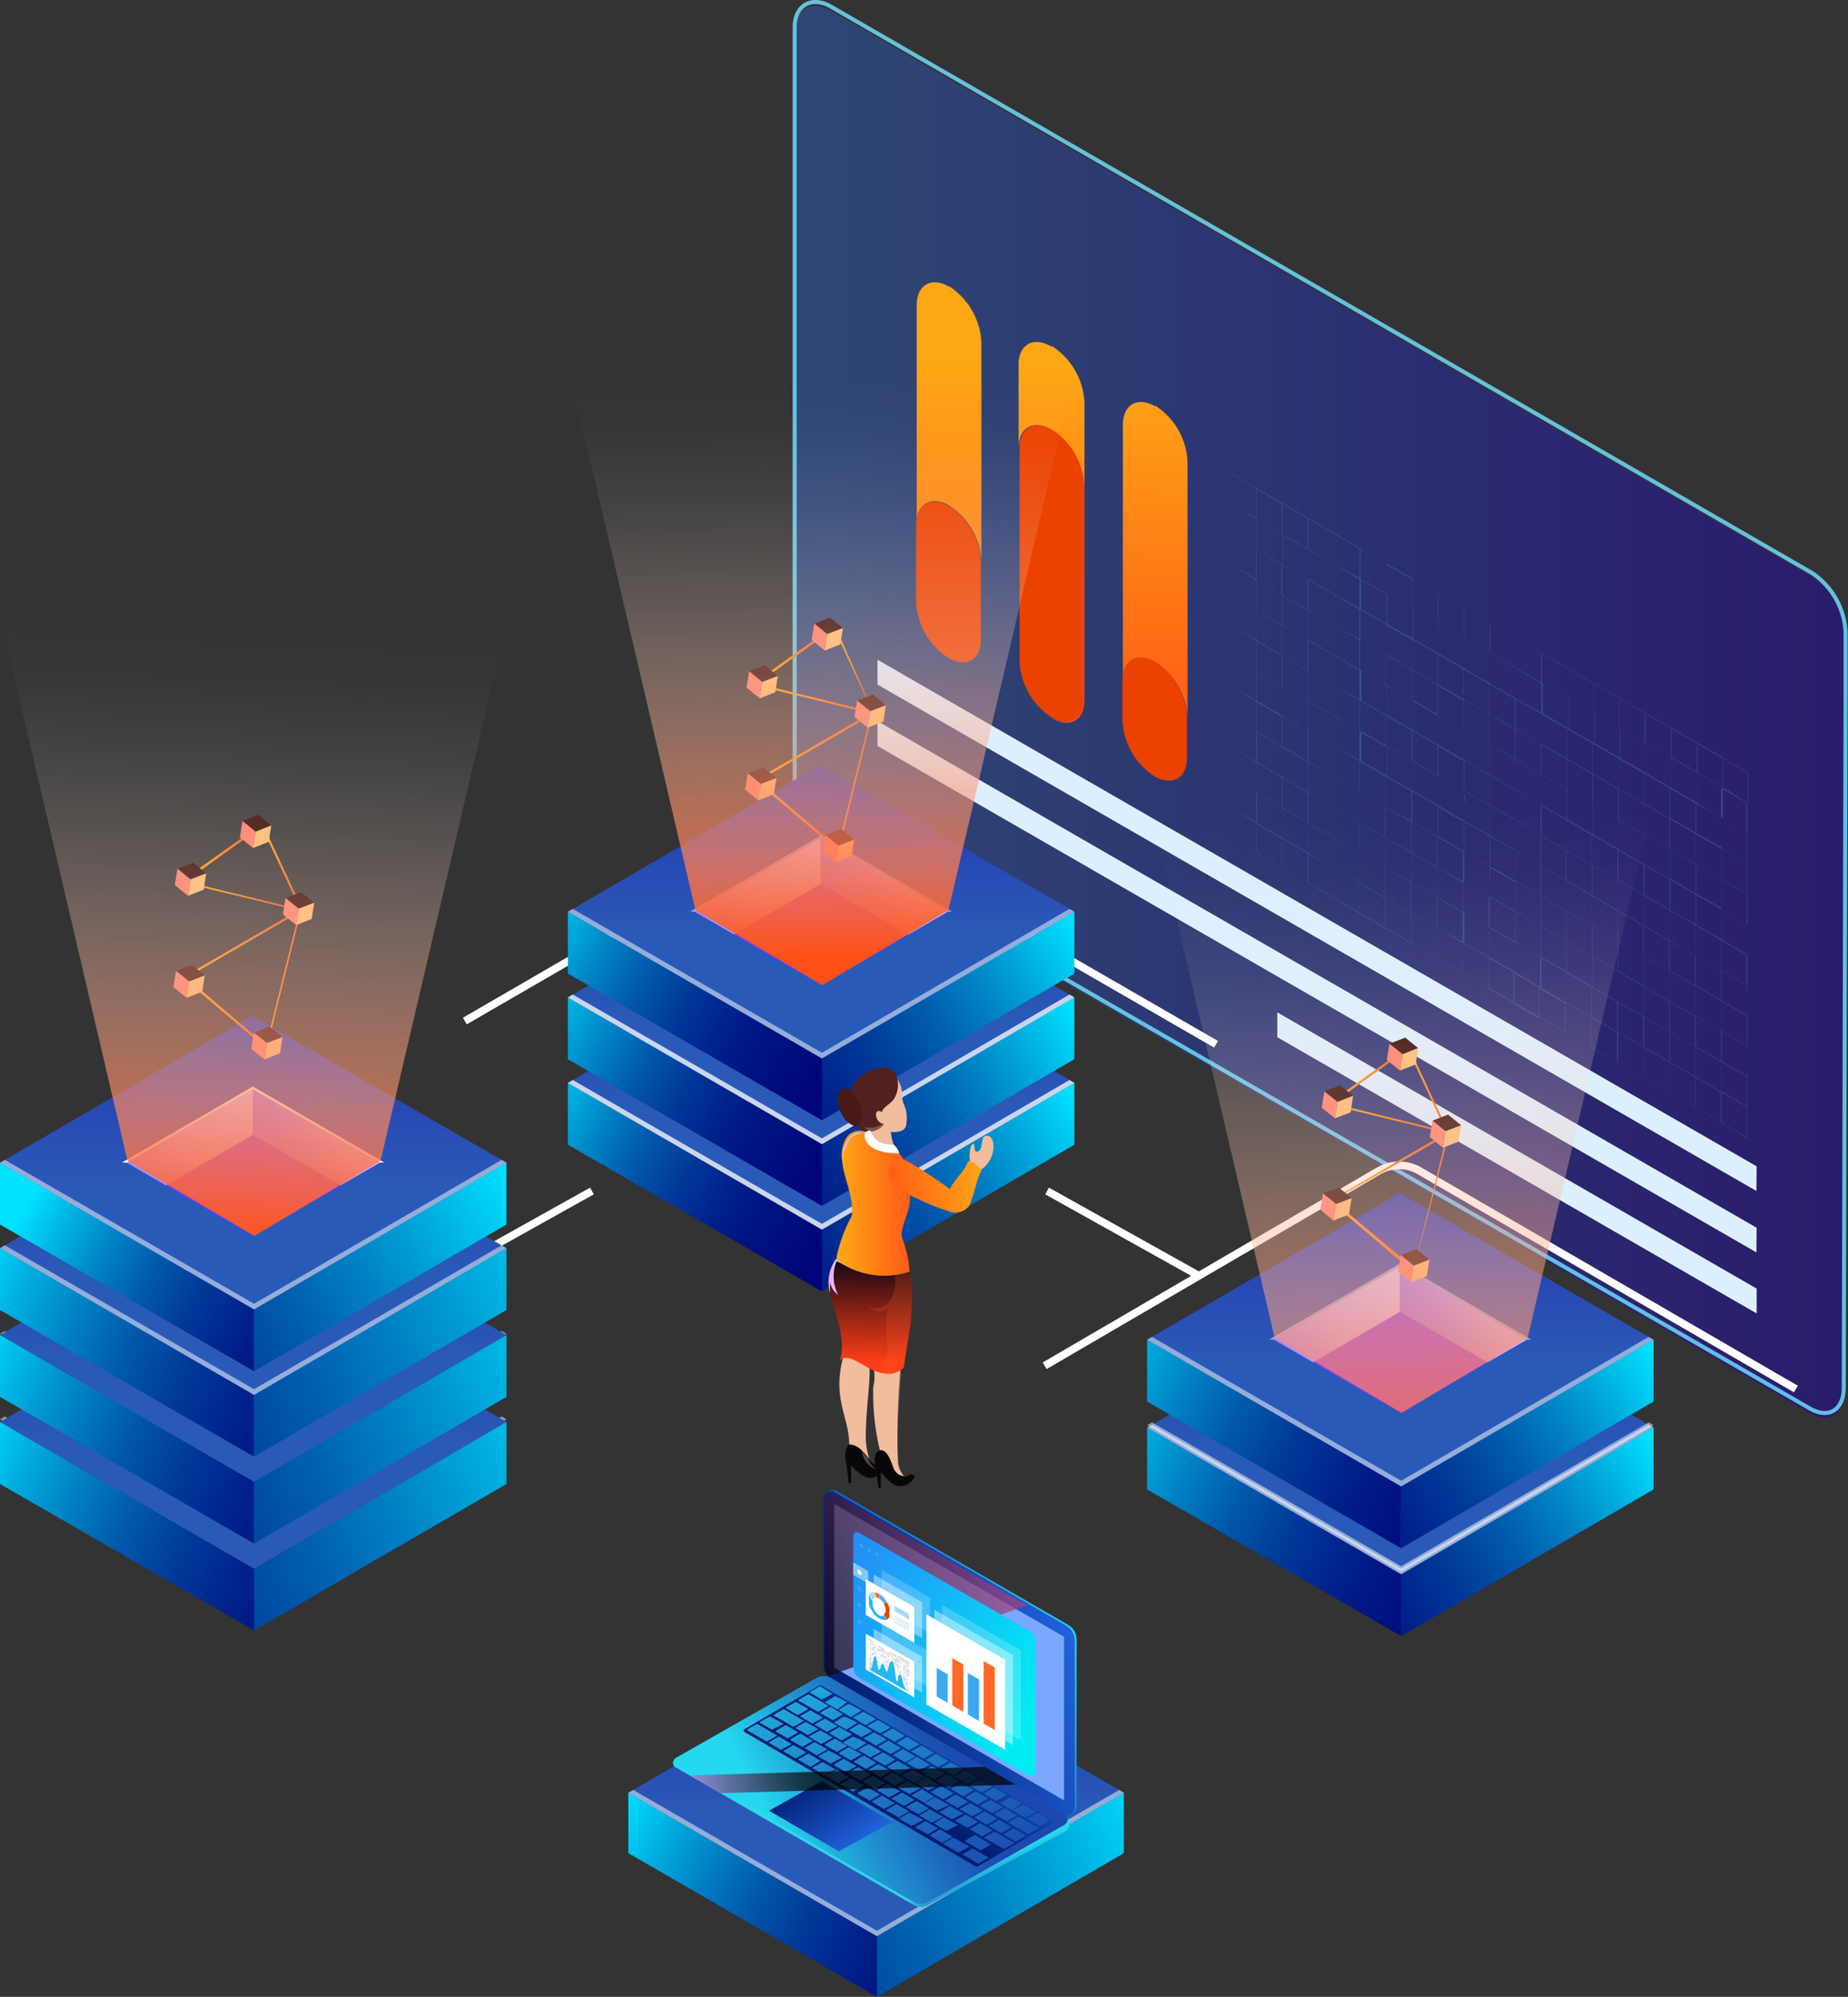 <svg xmlns="http://www.w3.org/2000/svg" xmlns:xlink="http://www.w3.org/1999/xlink" viewBox="0 0 91.44 98.82"><rect x="0" y="0" width="91.44" height="98.82" fill="#333333" stroke="none"/><defs><style>.cls-1{isolation:isolate;}.cls-100,.cls-101,.cls-2,.cls-88,.cls-89,.cls-90{mix-blend-mode:screen;}.cls-16,.cls-2,.cls-26{opacity:0.5;}.cls-2{fill:url(#linear-gradient);}.cls-12,.cls-3{fill:none;stroke-miterlimit:10;}.cls-3{stroke:#6ed9f9;stroke-width:0.2px;}.cls-3,.cls-9{opacity:0.85;}.cls-4{fill:#dcefff;}.cls-5{fill:url(#linear-gradient-2);}.cls-6{fill:#eb4200;}.cls-7{fill:url(#linear-gradient-3);}.cls-8{fill:url(#linear-gradient-4);}.cls-10,.cls-62{opacity:0.2;}.cls-11{fill:#6ed9f9;}.cls-12{stroke:#fff;stroke-width:0.38px;}.cls-13{fill:url(#linear-gradient-5);}.cls-14{fill:url(#linear-gradient-6);}.cls-15{fill:url(#linear-gradient-7);}.cls-16,.cls-27{fill:#fff;}.cls-16,.cls-26{mix-blend-mode:overlay;}.cls-17{fill:url(#linear-gradient-8);}.cls-18{fill:url(#linear-gradient-9);}.cls-19{fill:url(#linear-gradient-10);}.cls-20{fill:url(#linear-gradient-11);}.cls-21{fill:url(#linear-gradient-12);}.cls-22{fill:url(#linear-gradient-13);}.cls-23{fill:#7f3aff;}.cls-24{fill:url(#linear-gradient-14);}.cls-25{fill:url(#linear-gradient-15);}.cls-28{fill:url(#linear-gradient-16);}.cls-29{fill:url(#linear-gradient-17);}.cls-30{fill:url(#linear-gradient-18);}.cls-31{fill:url(#linear-gradient-19);}.cls-32{fill:url(#linear-gradient-20);}.cls-33{fill:url(#linear-gradient-21);}.cls-34{fill:url(#linear-gradient-22);}.cls-35{fill:url(#linear-gradient-23);}.cls-36{fill:url(#linear-gradient-24);}.cls-37{fill:url(#linear-gradient-25);}.cls-38{fill:url(#linear-gradient-26);}.cls-39{fill:url(#linear-gradient-27);}.cls-40{fill:url(#linear-gradient-28);}.cls-41{fill:url(#linear-gradient-29);}.cls-42{fill:url(#linear-gradient-30);}.cls-43{fill:url(#linear-gradient-31);}.cls-44{fill:url(#linear-gradient-32);}.cls-45{fill:url(#linear-gradient-33);}.cls-46{fill:url(#linear-gradient-34);}.cls-47{fill:url(#linear-gradient-35);}.cls-48{fill:url(#linear-gradient-36);}.cls-49{fill:url(#linear-gradient-37);}.cls-50{fill:url(#linear-gradient-38);}.cls-51{fill:url(#linear-gradient-39);}.cls-52{fill:url(#linear-gradient-40);}.cls-53,.cls-57{fill:#070707;}.cls-54{fill:#1c1819;opacity:0.25;}.cls-102,.cls-110,.cls-54,.cls-56,.cls-57,.cls-62,.cls-63,.cls-64,.cls-65{mix-blend-mode:multiply;}.cls-55,.cls-56{fill:#f2bd9c;}.cls-56{opacity:0.32;}.cls-57{opacity:0.34;}.cls-58{fill:url(#linear-gradient-41);}.cls-59{fill:url(#linear-gradient-42);}.cls-60{fill:#52201e;}.cls-61{fill:#491818;}.cls-107,.cls-62{fill:#ff6826;}.cls-63{fill:url(#linear-gradient-43);}.cls-64{fill:url(#linear-gradient-44);}.cls-65{fill:#4c1a1a;opacity:0.23;}.cls-66{fill:url(#linear-gradient-45);}.cls-67{fill:url(#linear-gradient-46);}.cls-68{fill:url(#linear-gradient-47);}.cls-69{fill:url(#linear-gradient-48);}.cls-70{fill:url(#linear-gradient-49);}.cls-71{fill:url(#linear-gradient-50);}.cls-72{fill:url(#linear-gradient-51);}.cls-73{fill:#330703;}.cls-74{fill:#ffbb6d;}.cls-75{fill:#ff7c68;}.cls-76{fill:url(#linear-gradient-52);}.cls-77{fill:url(#linear-gradient-53);}.cls-78{fill:url(#linear-gradient-54);}.cls-79{fill:url(#linear-gradient-55);}.cls-80{fill:url(#linear-gradient-56);}.cls-81{fill:url(#linear-gradient-57);}.cls-82{fill:url(#linear-gradient-58);}.cls-83{fill:url(#linear-gradient-59);}.cls-84{fill:url(#linear-gradient-60);}.cls-85{fill:url(#linear-gradient-61);}.cls-86{fill:url(#linear-gradient-62);}.cls-87{fill:url(#linear-gradient-63);}.cls-88{fill:url(#Degradado_sin_nombre_2);}.cls-89{fill:url(#Degradado_sin_nombre_2-2);}.cls-90{fill:url(#Degradado_sin_nombre_2-3);}.cls-91{fill:#ccd2e2;}.cls-92{fill:url(#radial-gradient);}.cls-93{fill:url(#linear-gradient-64);}.cls-94{fill:url(#linear-gradient-65);}.cls-95{fill:url(#linear-gradient-66);}.cls-102,.cls-96{fill:url(#linear-gradient-67);}.cls-97{fill:#7aa7ff;}.cls-98{fill:url(#linear-gradient-68);}.cls-99{fill:url(#linear-gradient-69);}.cls-100,.cls-101{opacity:0.7;}.cls-100{fill:url(#linear-gradient-70);}.cls-101{fill:url(#linear-gradient-71);}.cls-103{fill:url(#linear-gradient-73);}.cls-104{fill:#3ba9ef;}.cls-105{fill:#82c8f7;}.cls-106{opacity:0.4;}.cls-108{fill:#a6daf7;}.cls-109{fill:#565656;}.cls-111{fill:#21b9f4;}.cls-112{fill:#6ca8ef;}</style><linearGradient id="linear-gradient" x1="39.32" y1="35.27" x2="91.34" y2="35.27" gradientUnits="userSpaceOnUse"><stop offset="0.04" stop-color="#2a5ab7"/><stop offset="1" stop-color="#2005a6"/></linearGradient><linearGradient id="linear-gradient-2" x1="57.45" y1="17.51" x2="56.97" y2="36.18" gradientUnits="userSpaceOnUse"><stop offset="0.04" stop-color="#fda715"/><stop offset="1" stop-color="#ff5915"/></linearGradient><linearGradient id="linear-gradient-3" x1="52.28" y1="17.38" x2="51.79" y2="36.05" xlink:href="#linear-gradient-2"/><linearGradient id="linear-gradient-4" x1="47.1" y1="17.24" x2="46.62" y2="35.92" xlink:href="#linear-gradient-2"/><linearGradient id="linear-gradient-5" x1="40.63" y1="55.56" x2="40.63" y2="36.03" xlink:href="#linear-gradient"/><linearGradient id="linear-gradient-6" x1="53.54" y1="54.83" x2="30.76" y2="68.31" gradientUnits="userSpaceOnUse"><stop offset="0" stop-color="#00e2ff"/><stop offset="0.11" stop-color="#00afe0"/><stop offset="0.22" stop-color="#0081c4"/><stop offset="0.33" stop-color="#005aac"/><stop offset="0.45" stop-color="#003a99"/><stop offset="0.57" stop-color="#00218a"/><stop offset="0.7" stop-color="#00107f"/><stop offset="0.84" stop-color="#000579"/><stop offset="1" stop-color="#000277"/></linearGradient><linearGradient id="linear-gradient-7" x1="25.78" y1="54.2" x2="43.28" y2="63.45" xlink:href="#linear-gradient-6"/><linearGradient id="linear-gradient-8" x1="40.63" y1="51.32" x2="40.63" y2="31.79" xlink:href="#linear-gradient"/><linearGradient id="linear-gradient-9" x1="53.54" y1="50.6" x2="30.76" y2="64.07" xlink:href="#linear-gradient-6"/><linearGradient id="linear-gradient-10" x1="25.78" y1="49.97" x2="43.28" y2="59.22" xlink:href="#linear-gradient-6"/><linearGradient id="linear-gradient-11" x1="40.63" y1="47.08" x2="40.63" y2="27.56" xlink:href="#linear-gradient"/><linearGradient id="linear-gradient-12" x1="53.54" y1="46.36" x2="30.76" y2="59.84" xlink:href="#linear-gradient-6"/><linearGradient id="linear-gradient-13" x1="25.78" y1="45.73" x2="43.28" y2="54.98" xlink:href="#linear-gradient-6"/><linearGradient id="linear-gradient-14" x1="41.33" y1="41.88" x2="32.09" y2="48.02" gradientUnits="userSpaceOnUse"><stop offset="0" stop-color="#d6ccff"/><stop offset="0.43" stop-color="#c1b0ff"/><stop offset="0.57" stop-color="#ae96ff"/><stop offset="0.72" stop-color="#9e81ff"/><stop offset="0.86" stop-color="#9574ff"/><stop offset="1" stop-color="#9270ff"/></linearGradient><linearGradient id="linear-gradient-15" x1="47.92" y1="41.57" x2="40.19" y2="45.03" xlink:href="#linear-gradient-14"/><linearGradient id="linear-gradient-16" x1="69.29" y1="72.61" x2="69.29" y2="53.08" xlink:href="#linear-gradient"/><linearGradient id="linear-gradient-17" x1="82.2" y1="71.89" x2="59.41" y2="85.36" xlink:href="#linear-gradient-6"/><linearGradient id="linear-gradient-18" x1="53.24" y1="71.15" x2="76.57" y2="82.23" xlink:href="#linear-gradient-6"/><linearGradient id="linear-gradient-19" x1="69.29" y1="68.26" x2="69.29" y2="48.73" xlink:href="#linear-gradient"/><linearGradient id="linear-gradient-20" x1="82.2" y1="67.54" x2="59.41" y2="81.01" xlink:href="#linear-gradient-6"/><linearGradient id="linear-gradient-21" x1="53.24" y1="66.8" x2="76.57" y2="77.88" xlink:href="#linear-gradient-6"/><linearGradient id="linear-gradient-22" x1="69.99" y1="63.06" x2="60.75" y2="69.2" xlink:href="#linear-gradient-14"/><linearGradient id="linear-gradient-23" x1="76.58" y1="62.75" x2="68.85" y2="66.21" xlink:href="#linear-gradient-14"/><linearGradient id="linear-gradient-24" x1="12.53" y1="72.34" x2="12.53" y2="52.81" xlink:href="#linear-gradient"/><linearGradient id="linear-gradient-25" x1="29.82" y1="70.84" x2="-15.93" y2="90.34" xlink:href="#linear-gradient-6"/><linearGradient id="linear-gradient-26" x1="-2.04" y1="72.19" x2="22.84" y2="82.19" xlink:href="#linear-gradient-6"/><linearGradient id="linear-gradient-27" x1="12.53" y1="68.04" x2="12.53" y2="48.51" xlink:href="#linear-gradient"/><linearGradient id="linear-gradient-28" x1="29.82" y1="66.54" x2="-15.93" y2="86.04" xlink:href="#linear-gradient-6"/><linearGradient id="linear-gradient-29" x1="-2.04" y1="67.89" x2="22.84" y2="77.89" xlink:href="#linear-gradient-6"/><linearGradient id="linear-gradient-30" x1="12.53" y1="63.74" x2="12.53" y2="44.21" xlink:href="#linear-gradient"/><linearGradient id="linear-gradient-31" x1="29.82" y1="62.24" x2="-15.93" y2="81.74" xlink:href="#linear-gradient-6"/><linearGradient id="linear-gradient-32" x1="-2.04" y1="63.59" x2="22.84" y2="73.59" xlink:href="#linear-gradient-6"/><linearGradient id="linear-gradient-33" x1="12.53" y1="59.5" x2="12.53" y2="39.97" xlink:href="#linear-gradient"/><linearGradient id="linear-gradient-34" x1="25.73" y1="59" x2="-9.27" y2="77.75" xlink:href="#linear-gradient-6"/><linearGradient id="linear-gradient-35" x1="1.08" y1="59.96" x2="20.08" y2="69.96" xlink:href="#linear-gradient-6"/><linearGradient id="linear-gradient-36" x1="13.23" y1="54.3" x2="3.99" y2="60.44" xlink:href="#linear-gradient-14"/><linearGradient id="linear-gradient-37" x1="19.82" y1="53.99" x2="12.09" y2="57.45" xlink:href="#linear-gradient-14"/><linearGradient id="linear-gradient-38" x1="43.35" y1="90.64" x2="43.35" y2="71.53" xlink:href="#linear-gradient"/><linearGradient id="linear-gradient-39" x1="57.51" y1="89.96" x2="18.01" y2="108.73" xlink:href="#linear-gradient-6"/><linearGradient id="linear-gradient-40" x1="30.12" y1="90.28" x2="51.82" y2="100.89" xlink:href="#linear-gradient-6"/><linearGradient id="linear-gradient-41" x1="-26.81" y1="59.62" x2="-23.12" y2="59.62" gradientTransform="translate(68.17)" xlink:href="#linear-gradient-2"/><linearGradient id="linear-gradient-42" x1="-25.13" y1="67.66" x2="-25.05" y2="62" gradientTransform="translate(68.17)" gradientUnits="userSpaceOnUse"><stop offset="0.04" stop-color="#fd3d15"/><stop offset="1" stop-color="#000015"/></linearGradient><linearGradient id="linear-gradient-43" x1="-913.45" y1="63.26" x2="-912.67" y2="63.26" gradientTransform="matrix(-1, 0, 0, 1, -871.66, 0)" gradientUnits="userSpaceOnUse"><stop offset="0" stop-color="#a0e5ff"/><stop offset="0.4" stop-color="#c2cef9"/><stop offset="1" stop-color="#fba7ef"/></linearGradient><linearGradient id="linear-gradient-44" x1="-914.43" y1="57.09" x2="-913.35" y2="57.09" xlink:href="#linear-gradient-43"/><linearGradient id="linear-gradient-45" x1="-19.24" y1="58.3" x2="-24.42" y2="59.08" gradientTransform="translate(68.17)" xlink:href="#linear-gradient-2"/><linearGradient id="linear-gradient-46" x1="-32.35" y1="12.66" x2="-29.78" y2="12.66" gradientTransform="translate(43.52 34.71) rotate(8.99)" xlink:href="#linear-gradient-2"/><linearGradient id="linear-gradient-47" x1="-32.14" y1="14.49" x2="-27.23" y2="14.49" gradientTransform="translate(43.52 34.71) rotate(8.99)" xlink:href="#linear-gradient-2"/><linearGradient id="linear-gradient-48" x1="-29.18" y1="12.67" x2="-26.87" y2="12.67" gradientTransform="translate(43.52 34.71) rotate(8.99)" xlink:href="#linear-gradient-2"/><linearGradient id="linear-gradient-49" x1="-27.35" y1="18.51" x2="-26.72" y2="18.51" gradientTransform="translate(43.52 34.71) rotate(8.99)" xlink:href="#linear-gradient-2"/><linearGradient id="linear-gradient-50" x1="-31.89" y1="16.99" x2="-26.97" y2="16.99" gradientTransform="translate(43.52 34.71) rotate(8.99)" xlink:href="#linear-gradient-2"/><linearGradient id="linear-gradient-51" x1="-31.63" y1="20.4" x2="-27.23" y2="20.4" gradientTransform="translate(43.52 34.71) rotate(8.99)" xlink:href="#linear-gradient-2"/><linearGradient id="linear-gradient-52" x1="-5.94" y1="-1.42" x2="-3.37" y2="-1.42" gradientTransform="translate(43.52 34.71) rotate(8.99)" xlink:href="#linear-gradient-2"/><linearGradient id="linear-gradient-53" x1="-5.73" y1="0.42" x2="-0.82" y2="0.42" gradientTransform="translate(43.52 34.71) rotate(8.99)" xlink:href="#linear-gradient-2"/><linearGradient id="linear-gradient-54" x1="-2.77" y1="-1.4" x2="-0.46" y2="-1.4" gradientTransform="translate(43.52 34.71) rotate(8.99)" xlink:href="#linear-gradient-2"/><linearGradient id="linear-gradient-55" x1="-0.94" y1="4.44" x2="-0.31" y2="4.44" gradientTransform="translate(43.52 34.71) rotate(8.99)" xlink:href="#linear-gradient-2"/><linearGradient id="linear-gradient-56" x1="-5.48" y1="2.92" x2="-0.56" y2="2.92" gradientTransform="translate(43.52 34.71) rotate(8.99)" xlink:href="#linear-gradient-2"/><linearGradient id="linear-gradient-57" x1="-5.22" y1="6.33" x2="-0.82" y2="6.33" gradientTransform="translate(43.52 34.71) rotate(8.99)" xlink:href="#linear-gradient-2"/><linearGradient id="linear-gradient-58" x1="25.43" y1="14.67" x2="28" y2="14.67" gradientTransform="translate(43.52 34.71) rotate(8.99)" xlink:href="#linear-gradient-2"/><linearGradient id="linear-gradient-59" x1="25.64" y1="16.5" x2="30.54" y2="16.5" gradientTransform="translate(43.52 34.71) rotate(8.99)" xlink:href="#linear-gradient-2"/><linearGradient id="linear-gradient-60" x1="28.6" y1="14.68" x2="30.9" y2="14.68" gradientTransform="translate(43.52 34.71) rotate(8.99)" xlink:href="#linear-gradient-2"/><linearGradient id="linear-gradient-61" x1="30.43" y1="20.52" x2="31.05" y2="20.52" gradientTransform="translate(43.52 34.71) rotate(8.99)" xlink:href="#linear-gradient-2"/><linearGradient id="linear-gradient-62" x1="25.89" y1="19" x2="30.8" y2="19" gradientTransform="translate(43.52 34.71) rotate(8.99)" xlink:href="#linear-gradient-2"/><linearGradient id="linear-gradient-63" x1="26.15" y1="22.41" x2="30.54" y2="22.41" gradientTransform="translate(43.52 34.71) rotate(8.99)" xlink:href="#linear-gradient-2"/><linearGradient id="Degradado_sin_nombre_2" x1="40.68" y1="18.84" x2="41.18" y2="47.34" gradientUnits="userSpaceOnUse"><stop offset="0" stop-color="#fff" stop-opacity="0"/><stop offset="0.09" stop-color="#fffbfa" stop-opacity="0.02"/><stop offset="0.22" stop-color="#fff0eb" stop-opacity="0.09"/><stop offset="0.36" stop-color="#ffddd2" stop-opacity="0.2"/><stop offset="0.51" stop-color="#ffc3af" stop-opacity="0.35"/><stop offset="0.68" stop-color="#ffa282" stop-opacity="0.54"/><stop offset="0.85" stop-color="#ff794d" stop-opacity="0.77"/><stop offset="1" stop-color="#ff5117"/></linearGradient><linearGradient id="Degradado_sin_nombre_2-2" x1="12.55" y1="31.14" x2="11.22" y2="61.48" xlink:href="#Degradado_sin_nombre_2"/><linearGradient id="Degradado_sin_nombre_2-3" x1="69.37" y1="40.5" x2="70.71" y2="75" xlink:href="#Degradado_sin_nombre_2"/><radialGradient id="radial-gradient" cx="53.68" cy="80.84" r="19.15" gradientUnits="userSpaceOnUse"><stop offset="0" stop-color="#25d8ef"/><stop offset="0.08" stop-color="#24c9e8"/><stop offset="0.39" stop-color="#2092d0"/><stop offset="0.66" stop-color="#1d6bbe"/><stop offset="0.87" stop-color="#1c52b3"/><stop offset="1" stop-color="#1b49af"/></radialGradient><linearGradient id="linear-gradient-64" x1="54.8" y1="79.28" x2="41.17" y2="83.74" gradientUnits="userSpaceOnUse"><stop offset="0" stop-color="#2571f1"/><stop offset="0.43" stop-color="#1449b4"/><stop offset="0.81" stop-color="#062983"/><stop offset="1" stop-color="#011d70"/></linearGradient><linearGradient id="linear-gradient-65" x1="45.46" y1="93.87" x2="46.17" y2="95.43" xlink:href="#radial-gradient"/><linearGradient id="linear-gradient-66" x1="38.49" y1="91.05" x2="47.37" y2="86.5" xlink:href="#radial-gradient"/><linearGradient id="linear-gradient-67" x1="42.77" y1="92.13" x2="39.44" y2="87.66" xlink:href="#linear-gradient-64"/><linearGradient id="linear-gradient-68" x1="48.09" y1="83.11" x2="44.11" y2="88.44" xlink:href="#linear-gradient-64"/><linearGradient id="linear-gradient-69" x1="39.27" y1="78.29" x2="48.16" y2="94.73" xlink:href="#radial-gradient"/><linearGradient id="linear-gradient-70" x1="84.72" y1="89.54" x2="91.01" y2="88.48" gradientTransform="translate(-50.71 -0.06)" gradientUnits="userSpaceOnUse"><stop offset="0" stop-color="#cd78df"/><stop offset="0.27" stop-color="#895095"/><stop offset="0.52" stop-color="#4e2e55"/><stop offset="0.74" stop-color="#241527"/><stop offset="0.9" stop-color="#0a060b"/><stop offset="1"/></linearGradient><linearGradient id="linear-gradient-71" x1="49.75" y1="74.93" x2="37.47" y2="80.58" gradientUnits="userSpaceOnUse"><stop offset="0" stop-color="#c14b91"/><stop offset="0.26" stop-color="#813261"/><stop offset="0.51" stop-color="#4a1d37"/><stop offset="0.73" stop-color="#220d19"/><stop offset="0.9" stop-color="#090407"/><stop offset="1"/></linearGradient><linearGradient id="linear-gradient-73" x1="-133.72" y1="84.33" x2="-122.78" y2="78.48" gradientTransform="matrix(-1, 0, 0, 1, -82.52, 0)" gradientUnits="userSpaceOnUse"><stop offset="0" stop-color="#00ecf3"/><stop offset="1" stop-color="#2685f8"/></linearGradient></defs><g class="cls-1"><g id="Object"><path class="cls-2" d="M89.65,28.6,41.12.59c-.93-.54-1.79-.11-1.8,1V39A3.75,3.75,0,0,0,41,41.94L89.54,70c.93.54,1.69.1,1.7-1l.09-34.07V31.53A3.75,3.75,0,0,0,89.65,28.6Z" transform="translate(0 -0.06)"/><path class="cls-3" d="M89.65,28.41,41.12.39c-.93-.54-1.79-.1-1.8,1V38.82A3.75,3.75,0,0,0,41,41.75l48.53,28c.93.55,1.69.11,1.7-1l.09-34.07V31.34A3.75,3.75,0,0,0,89.65,28.41Z" transform="translate(0 -0.06)"/><polygon class="cls-4" points="86.91 58.94 86.92 57.72 43.42 32.65 43.42 33.88 86.91 58.94"/><polygon class="cls-4" points="86.91 61.98 86.92 60.76 43.42 35.69 43.42 36.92 86.91 61.98"/><polygon class="cls-4" points="86.92 63.77 63.2 50.1 63.2 51.33 86.92 65 86.92 63.77"/><path class="cls-5" d="M57.17,20.14a3.49,3.49,0,0,1,1.59,2.76l0,14.69c0,1-.72,1.42-1.6.92a3.5,3.5,0,0,1-1.59-2.76,3.5,3.5,0,0,0,1.59,2.76c.88.5,1.6.1,1.6-.92v-2a3.53,3.53,0,0,0-1.59-2.76c-.89-.51-1.6-.1-1.61.91l0-12.65c0-1,.72-1.43,1.6-.92" transform="translate(0 -0.06)"/><path class="cls-6" d="M57.14,32.8a3.53,3.53,0,0,1,1.59,2.76v2c0,1-.72,1.42-1.6.92a3.5,3.5,0,0,1-1.59-2.76v-2c0-1,.72-1.42,1.61-.91" transform="translate(0 -0.06)"/><path class="cls-7" d="M52.07,17.2A3.51,3.51,0,0,1,53.66,20l0,14.7c0,1-.72,1.42-1.6.91a3.5,3.5,0,0,1-1.6-2.76A3.5,3.5,0,0,0,52,35.56c.88.51,1.6.1,1.6-.91l0-10.58a3.53,3.53,0,0,0-1.59-2.75c-.89-.51-1.6-.1-1.61.91l0-4.12c0-1,.72-1.42,1.6-.91" transform="translate(0 -0.06)"/><path class="cls-6" d="M52.06,21.32a3.53,3.53,0,0,1,1.59,2.75l0,10.58c0,1-.72,1.42-1.6.91a3.5,3.5,0,0,1-1.6-2.76l0-10.57c0-1,.72-1.42,1.61-.91" transform="translate(0 -0.06)"/><path class="cls-8" d="M47,14.25A3.52,3.52,0,0,1,48.56,17l0,14.69c0,1-.72,1.43-1.6.92a3.51,3.51,0,0,1-1.6-2.76,3.51,3.51,0,0,0,1.6,2.76c.88.51,1.6.1,1.6-.92V27.83a3.51,3.51,0,0,0-1.59-2.75c-.89-.51-1.6-.1-1.61.9l0-10.82c0-1,.72-1.42,1.61-.91" transform="translate(0 -0.06)"/><path class="cls-6" d="M46.94,25.08a3.51,3.51,0,0,1,1.59,2.75V31.7c0,1-.72,1.43-1.6.92a3.51,3.51,0,0,1-1.6-2.76V26c0-1,.72-1.41,1.61-.9" transform="translate(0 -0.06)"/><g class="cls-9"><g class="cls-10"><path class="cls-11" d="M86.44,56.32l-1.26-.72V54.12l1.25.72v1.48m-1.28-.73-1.26-.73V53.38l1.25.73v1.48m-1.28-.74-1.25-.73V52.64l1.26.73v1.48m-1.28-.74-1.25-.73V51.91l1.26.72v1.48m-1.28-.74-1.25-.72V51.17l1.26.72v1.48M80,52.63l-1.25-.72V50.43l1.26.72v1.48m-1.27-.74-1.27-.73V49.69l1.26.72v1.48m-1.28-.74-1.27-.72V49l1.26.73v1.47m-1.28-.73-1.27-.73V48.21l1.26.73v1.48m-1.28-.74L73.67,49V47.47l1.26.73v1.48m-1.28-.74-1.26-.73V46.73l1.26.73v1.48m-1.28-.74-1.26-.73V46l1.27.73V48.2m-1.28-.74-1.26-.73V45.26L71.1,46v1.48m-1.28-.74L68.55,46V44.52l1.27.73v1.47M68.53,46l-1.26-.73V43.78l1.26.73V46m-1.27-.74L66,44.52V43l1.26.73v1.48M66,44.51l-1.27-.73V42.3L66,43v1.48m-1.29-.74L63.44,43V41.56l1.25.73v1.48M63.41,43l-1.25-.73V40.83l1.26.72V43m23,11.79-1.25-.73V52.61l1.26.73v1.48m-1.28-.74-1.25-.73V51.88l1.26.72v1.48m-1.27-.74-1.26-.72V51.14l1.26.72v1.48m-1.28-.74-1.26-.72V50.4l1.25.72V52.6m-1.28-.74-1.26-.72V49.66l1.25.73v1.47m-1.28-.73-1.26-.73V48.92l1.25.73v1.48m-1.28-.74-1.26-.73V48.18l1.26.73v1.48m-1.28-.74-1.26-.73V47.44l1.27.73v1.48m-1.28-.74L75,48.18V46.7l1.27.73v1.48m-1.28-.74-1.26-.73V46l1.27.73v1.48m-1.28-.74-1.26-.73V45.23l1.26.73v1.47m-1.27-.73L71.11,46V44.49l1.26.73V46.7M71.1,46l-1.27-.73V43.75l1.26.73V46m-1.28-.74-1.27-.73V43l1.26.73v1.48m-1.28-.74-1.26-.73V42.27l1.26.73v1.48m-1.28-.74L66,43V41.53l1.26.73v1.48M66,43l-1.26-.73V40.8l1.27.73V43m-1.29-.74-1.25-.72V40.06l1.26.72v1.48m-1.27-.74-1.26-.72V39.32l1.26.72v1.48m23,11.79-1.26-.72V51.11l1.25.72v1.48m-1.28-.74-1.26-.72V50.37l1.25.72v1.48m-1.28-.73-1.26-.73V49.63l1.25.73v1.48m-1.28-.74-1.25-.73V48.89l1.25.73V51.1m-1.28-.74-1.25-.73V48.16l1.26.72v1.48m-1.28-.74L78.8,48.9V47.42l1.26.72v1.48m-1.28-.74-1.26-.73V46.67l1.26.73v1.48m-1.27-.74-1.27-.73V45.94l1.26.72v1.48m-1.28-.73L75,46.68V45.2l1.26.73v1.48m-1.28-.74-1.27-.73V44.46l1.26.73v1.48m-1.28-.74L72.4,45.2V43.72l1.26.73v1.48m-1.28-.74-1.26-.73V43l1.26.73v1.48m-1.28-.74-1.26-.73V42.24l1.27.73v1.48m-1.28-.74L68.56,43V41.51l1.27.72v1.48M68.54,43l-1.26-.72V40.77l1.27.73V43m-1.28-.73L66,41.51V40l1.26.73v1.48M66,41.5l-1.27-.73V39.29L66,40V41.5m-1.29-.74L63.44,40V38.55l1.25.73v1.48M63.42,40l-1.26-.73V37.81l1.25.73V40m23,11.79-1.25-.73V49.6l1.26.73v1.48m-1.28-.74-1.25-.73V48.86l1.26.73v1.48m-1.28-.74-1.25-.73V48.13l1.26.72v1.48m-1.28-.74-1.25-.72V47.39l1.26.72v1.48m-1.27-.74-1.26-.72V46.65l1.26.72v1.48m-1.28-.74-1.26-.72V45.91l1.25.73v1.47m-1.28-.73-1.26-.73V45.17l1.26.73v1.48m-1.28-.74-1.26-.73V44.43l1.26.73v1.48m-1.28-.74L75,45.17V43.69l1.26.73V45.9m-1.28-.74-1.26-.73V43l1.27.73v1.48m-1.28-.74-1.26-.73V42.21l1.27.73v1.48m-1.28-.74L71.12,43V41.48l1.26.73v1.47M71.11,43l-1.27-.73V40.74l1.26.73V43m-1.28-.74-1.27-.73V40l1.26.73v1.48m-1.28-.74-1.27-.73V39.26l1.26.73v1.48m-1.28-.74L66,40V38.52l1.26.73v1.48M66,40l-1.26-.73V37.78l1.26.73V40m-1.29-.74-1.25-.73V37.05l1.26.72v1.48m-1.28-.74-1.25-.72V36.31l1.26.72v1.48m23,11.79-1.26-.72V48.1l1.26.72V50.3m-1.28-.74-1.26-.72V47.36l1.25.72v1.48m-1.28-.74-1.26-.72V46.62l1.25.72v1.48m-1.28-.73-1.26-.73V45.88l1.25.73v1.48m-1.28-.74-1.25-.73V45.14l1.25.73v1.48m-1.28-.74-1.25-.73V44.41l1.26.72v1.48m-1.28-.74-1.26-.73V43.66l1.27.73v1.48m-1.28-.74-1.26-.73V42.92l1.27.73v1.48m-1.28-.74L75,43.66V42.19l1.26.72v1.48M75,43.66l-1.27-.73V41.45l1.26.73v1.48m-1.28-.74-1.27-.73V40.71l1.26.73v1.48m-1.28-.74-1.26-.73V40l1.26.73v1.48m-1.28-.74-1.26-.73V39.23l1.26.73v1.48m-1.28-.74L68.57,40V38.49l1.26.73V40.7M68.55,40l-1.26-.73V37.76l1.27.72V40m-1.28-.73L66,38.5V37l1.27.73v1.48M66,38.49l-1.26-.73V36.28L66,37v1.48m-1.28-.75L63.45,37V35.54l1.25.73v1.47M63.43,37l-1.26-.73V34.8l1.25.73V37m23,11.78-1.26-.72V46.59l1.25.73v1.47m-1.28-.73-1.25-.73V45.85l1.26.73v1.48m-1.28-.74-1.25-.73V45.11l1.26.73v1.48m-1.28-.74-1.25-.73V44.38l1.26.72v1.48m-1.28-.74-1.25-.72V43.64l1.26.72v1.48m-1.27-.74-1.26-.72V42.9l1.26.72V45.1m-1.28-.74-1.27-.72V42.16l1.26.73v1.47m-1.28-.73-1.27-.73V41.42l1.26.73v1.48m-1.28-.74L75,42.16V40.68l1.26.73v1.48M75,42.15l-1.26-.73V39.94l1.26.73v1.48m-1.28-.74-1.26-.73V39.2l1.27.73v1.48m-1.28-.74-1.26-.73V38.46l1.27.73v1.48m-1.28-.74-1.26-.73V37.73l1.27.73v1.47m-1.28-.73-1.26-.73V37l1.26.73V39.2m-1.27-.74-1.27-.73V36.25l1.26.73v1.48m-1.28-.74L66,37V35.51l1.26.73v1.48M66,37l-1.26-.73V34.77L66,35.5V37m-1.29-.74-1.25-.73V34l1.26.73v1.48m-1.28-.74-1.25-.73V33.3l1.26.72V35.5m23,11.79-1.25-.73V45.09l1.26.72v1.48m-1.27-.74-1.26-.72V44.35l1.26.72v1.48m-1.28-.74-1.26-.72V43.61l1.25.72v1.48m-1.28-.74-1.26-.72V42.87l1.25.73v1.47m-1.28-.73-1.26-.73V42.13l1.25.73v1.48m-1.28-.74-1.26-.73V41.39l1.25.73V43.6m-1.28-.74-1.26-.73V40.65l1.27.73v1.48m-1.28-.74-1.26-.73V39.91l1.27.73v1.48m-1.28-.74L75,40.65V39.17l1.27.73v1.48M75,40.64l-1.26-.73V38.44l1.26.72v1.48m-1.27-.73-1.27-.73V37.7l1.26.73v1.48m-1.28-.74-1.27-.73V37l1.26.73v1.48m-1.28-.74-1.27-.73V36.22l1.26.73v1.48m-1.28-.74L68.58,37V35.48l1.26.73v1.48M68.56,37l-1.26-.73V34.74l1.26.73V37m-1.28-.74L66,35.48V34l1.27.72v1.48M66,35.48l-1.26-.73V33.27L66,34v1.48m-1.28-.75L63.46,34V32.53l1.26.72v1.48M63.44,34l-1.26-.72V31.79l1.25.73V34m23,11.79-1.26-.72V43.58l1.25.72v1.48M85.19,45l-1.26-.72V42.84l1.25.73V45m-1.28-.73-1.25-.73V42.1l1.25.73v1.48m-1.28-.74-1.25-.73V41.36l1.26.73v1.48m-1.28-.74L80.1,42.1V40.63l1.26.72v1.48m-1.28-.74-1.25-.72V39.89l1.26.72v1.48m-1.27-.74-1.27-.73V39.14l1.26.73v1.48m-1.28-.74-1.27-.72V38.41l1.26.73v1.47m-1.28-.73L75,39.15V37.67l1.26.73v1.48M75,39.14l-1.26-.73V36.93l1.26.73v1.48m-1.28-.74-1.26-.73V36.19l1.26.73V38.4m-1.28-.74-1.26-.73V35.45l1.27.73v1.48m-1.28-.74-1.26-.73V34.71l1.27.73v1.48m-1.28-.74-1.26-.72V34l1.27.73v1.47m-1.28-.73-1.26-.73V33.24l1.26.73v1.48m-1.27-.74L66,34V32.5l1.26.73v1.48M66,34l-1.27-.73V31.76l1.26.73V34m-1.29-.74-1.26-.73V31l1.25.73v1.48m-1.28-.74-1.25-.73V30.28l1.26.73v1.48m23,11.79-1.25-.73V42.07l1.26.73v1.48m-1.28-.74-1.25-.73V41.34l1.26.72v1.48m-1.27-.74-1.26-.72V40.6l1.26.72V42.8m-1.28-.74-1.26-.72V39.86l1.25.72v1.48m-1.28-.74L80.1,40.6V39.12l1.25.73v1.47m-1.28-.73-1.26-.73V38.38l1.25.73v1.48m-1.28-.74-1.26-.73V37.64l1.26.73v1.48m-1.28-.74-1.26-.73V36.9l1.26.73v1.48m-1.28-.74L75,37.64V36.16l1.27.73v1.48M75,37.63,73.7,36.9V35.42l1.27.73v1.48m-1.28-.74-1.26-.73V34.69l1.26.72v1.48m-1.27-.73-1.27-.73V34l1.26.73v1.48m-1.28-.74-1.27-.73V33.21l1.26.73v1.48m-1.28-.74L68.58,34V32.47l1.26.73v1.48m-1.28-.74-1.26-.73V31.73l1.26.73v1.48m-1.28-.74L66,32.47V31l1.26.73V33.2M66,32.46l-1.26-.73V30.26L66,31v1.48m-1.29-.74L63.47,31V29.52l1.26.72v1.48M63.45,31l-1.26-.72V28.78l1.26.72V31m23,11.79-1.26-.72V40.57l1.25.72v1.48M85.2,42l-1.26-.72V39.83l1.25.72V42m-1.28-.74-1.26-.72V39.09l1.25.73v1.47m-1.28-.73-1.25-.73V38.35l1.25.73v1.48m-1.28-.74-1.25-.73V37.61l1.26.73v1.48m-1.28-.74-1.25-.73V36.88l1.26.72v1.48m-1.28-.74-1.26-.73V36.13l1.26.73v1.48m-1.27-.74-1.27-.73V35.4l1.26.72V37.6m-1.28-.74L75,36.14V34.66l1.26.73v1.47M75,36.13,73.7,35.4V33.92l1.26.73v1.48m-1.28-.74-1.26-.73V33.18l1.26.73v1.48m-1.28-.74-1.26-.73V32.44l1.26.73v1.48m-1.28-.74-1.26-.73V31.7l1.26.73v1.48m-1.28-.74-1.26-.73V31l1.27.72v1.48m-1.28-.74-1.26-.72V30.23l1.27.73v1.47m-1.28-.73L66,31V29.49l1.26.73V31.7M66,31l-1.27-.73V28.75l1.26.73V31m-1.29-.75-1.26-.72V28l1.25.73v1.47m-1.28-.73-1.26-.73V27.27l1.25.73v1.48m23,11.79-1.25-.73V39.06l1.26.73v1.48m-1.28-.74L84,39.8V38.32l1.26.73v1.48m-1.28-.74-1.25-.73V37.59l1.26.72v1.48m-1.28-.74-1.25-.72V36.85l1.26.72v1.48m-1.27-.74-1.26-.72V36.11l1.26.72v1.48m-1.28-.74-1.26-.72V35.37l1.25.73v1.47m-1.28-.73-1.26-.73V34.63l1.26.73v1.48m-1.28-.74-1.26-.73V33.89l1.26.73V36.1m-1.28-.74L75,34.63V33.15l1.26.73v1.48M75,34.62l-1.26-.73V32.41l1.27.73v1.48m-1.28-.74-1.26-.73V31.67l1.27.73v1.48m-1.28-.74-1.26-.73V30.94l1.27.73v1.47m-1.27-.73-1.27-.73V30.2l1.26.73v1.48m-1.28-.74-1.27-.73V29.46l1.26.73v1.48m-1.28-.74-1.27-.73V28.72l1.26.73v1.48m-1.28-.74L66,29.46V28l1.26.73v1.48M66,29.45l-1.26-.73V27.24L66,28v1.48m-1.29-.74L63.48,28V26.51l1.26.72v1.48M63.45,28l-1.25-.72V25.77l1.26.72V28m23,11.79L85.23,39V37.56l1.26.72v1.48M85.21,39,84,38.3V36.82l1.25.72V39m-1.28-.74-1.26-.72V36.08l1.25.72v1.48m-1.28-.74-1.26-.72V35.34l1.25.73v1.47m-1.28-.73-1.26-.73V34.6l1.25.73v1.48m-1.28-.74-1.25-.73V33.86l1.26.73v1.48m-1.28-.74-1.26-.73V33.12l1.27.73v1.48m-1.28-.74-1.26-.73V32.38l1.27.73v1.48m-1.28-.74L75,33.12V31.65l1.26.72v1.48M75,33.11l-1.27-.72V30.91l1.26.73v1.47m-1.28-.73-1.27-.73V30.17l1.26.73v1.48m-1.28-.74-1.26-.73V29.43l1.26.73v1.48m-1.28-.74-1.26-.73V28.69l1.26.73V30.9m-1.28-.74-1.26-.73V28l1.26.73v1.48m-1.28-.74-1.26-.73V27.22l1.27.72v1.48m-1.28-.74L66,28V26.48l1.27.73v1.47M66,28l-1.26-.73V25.74l1.26.73V28m-1.28-.75-1.26-.72V25l1.25.72V27.2m-1.28-.74-1.26-.72V24.26l1.25.73v1.47m-2.59-3v0l1.31.76v1.48L60.86,25v0l1.32.76v1.48l-1.32-.76v0l1.32.76v1.48L60.85,28v0l1.32.77v1.47l-1.32-.76v0l1.32.76v1.48L60.84,31v0l1.32.76v1.48l-1.32-.77v0l1.32.76v1.48L60.84,34v0l1.31.76v1.48l-1.32-.76v0l1.32.76v1.48L60.83,37v0l1.32.76v1.48l-1.32-.76v0l1.32.77v1.47L60.82,40v0l1.32.76v1.48l-1.32-.76v0L87.69,57.08v0l-1.23-.71V54.86l1.23.71v0l-1.23-.71V53.35l1.23.71v0l-1.23-.71V51.85l1.23.71v0l-1.23-.71V50.34l1.23.71v0l-1.23-.71V48.84l1.24.71v0l-1.24-.71V47.33l1.23.71v0l-1.23-.71V45.82l1.23.71v0l-1.23-.71V44.32l1.23.71v0l-1.23-.71V42.81l1.23.71v0l-1.23-.72V41.31l1.24.71v0l-1.24-.71V39.8l1.23.71v0l-1.23-.71V38.29l1.23.72v0L60.87,23.46" transform="translate(0 -0.06)"/></g></g><path class="cls-12" d="M23,50.59,39.55,41a2,2,0,0,1,2,0L60.17,51.74" transform="translate(0 -0.06)"/><g class="cls-1"><polygon class="cls-13" points="53.16 53.59 40.67 60.85 28.1 53.59 40.59 46.33 53.16 53.59"/><polygon class="cls-14" points="53.16 53.59 53.16 56.65 40.67 63.91 40.67 60.85 53.16 53.59"/><polygon class="cls-15" points="40.67 60.85 40.67 63.91 28.1 56.65 28.1 53.59 40.67 60.85"/></g><polygon class="cls-16" points="40.67 60.57 28.34 53.45 28.1 53.59 40.67 60.85 53.16 53.59 52.92 53.45 40.67 60.57"/><polygon class="cls-16" points="40.67 60.57 28.34 53.45 28.1 53.59 40.67 60.85 53.16 53.59 52.92 53.45 40.67 60.57"/><g class="cls-1"><polygon class="cls-17" points="53.16 49.36 40.67 56.62 28.1 49.36 40.59 42.1 53.16 49.36"/><polygon class="cls-18" points="53.16 49.36 53.16 52.42 40.67 59.68 40.67 56.62 53.16 49.36"/><polygon class="cls-19" points="40.67 56.62 40.67 59.68 28.1 52.42 28.1 49.36 40.67 56.62"/></g><polygon class="cls-16" points="40.67 56.34 28.34 49.22 28.1 49.36 40.67 56.62 53.16 49.36 52.92 49.22 40.67 56.34"/><polygon class="cls-16" points="40.67 56.34 28.34 49.22 28.1 49.36 40.67 56.62 53.16 49.36 52.92 49.22 40.67 56.34"/><g class="cls-1"><polygon class="cls-20" points="53.16 45.12 40.67 52.38 28.1 45.12 40.59 37.86 53.16 45.12"/><polygon class="cls-21" points="53.16 45.12 53.16 48.18 40.67 55.44 40.67 52.38 53.16 45.12"/><polygon class="cls-22" points="40.67 52.38 40.67 55.44 28.1 48.18 28.1 45.12 40.67 52.38"/></g><polygon class="cls-16" points="40.67 52.1 28.34 44.98 28.1 45.12 40.67 52.38 53.16 45.12 52.92 44.98 40.67 52.1"/><polygon class="cls-23" points="46.89 45.12 40.65 48.75 34.37 45.12 40.61 41.49 46.89 45.12"/><polygon class="cls-24" points="34.37 45.12 36.31 46.24 40.61 43.74 40.61 41.49 34.37 45.12"/><polygon class="cls-25" points="40.61 41.49 40.61 43.74 44.95 46.25 46.89 45.12 40.61 41.49"/><g class="cls-26"><polygon class="cls-27" points="40.61 41.49 46.89 45.12 47.11 45.11 40.61 41.35 34.15 45.11 34.37 45.12 40.61 41.49"/></g><path class="cls-12" d="M51.69,67.65,68.23,58a2,2,0,0,1,2,0L88.86,68.8" transform="translate(0 -0.06)"/><g class="cls-1"><polygon class="cls-28" points="81.82 70.65 69.33 77.91 56.76 70.65 69.25 63.39 81.82 70.65"/><polygon class="cls-29" points="81.82 70.65 81.82 73.71 69.33 80.97 69.33 77.91 81.82 70.65"/><polygon class="cls-30" points="69.33 77.91 69.33 80.97 56.76 73.71 56.76 70.65 69.33 77.91"/></g><polygon class="cls-16" points="69.33 77.63 57 70.51 56.76 70.65 69.33 77.91 81.82 70.65 81.58 70.51 69.33 77.63"/><polygon class="cls-16" points="69.33 77.51 57 70.39 56.76 70.53 69.33 77.79 81.82 70.53 81.58 70.39 69.33 77.51"/><g class="cls-1"><polygon class="cls-31" points="81.82 66.3 69.33 73.56 56.76 66.3 69.25 59.04 81.82 66.3"/><polygon class="cls-32" points="81.82 66.3 81.82 69.36 69.33 76.62 69.33 73.56 81.82 66.3"/><polygon class="cls-33" points="69.33 73.56 69.33 76.62 56.76 69.36 56.76 66.3 69.33 73.56"/></g><polygon class="cls-16" points="69.33 73.28 57 66.16 56.76 66.3 69.33 73.56 81.82 66.3 81.58 66.16 69.33 73.28"/><polygon class="cls-23" points="75.55 66.3 69.31 69.92 63.03 66.3 69.27 62.67 75.55 66.3"/><polygon class="cls-34" points="63.03 66.3 64.97 67.42 69.27 64.92 69.27 62.67 63.03 66.3"/><polygon class="cls-35" points="69.27 62.67 69.27 64.92 73.61 67.42 75.55 66.3 69.27 62.67"/><g class="cls-26"><polygon class="cls-27" points="69.27 62.67 75.55 66.3 75.77 66.29 69.27 62.53 62.8 66.29 63.03 66.3 69.27 62.67"/></g><line class="cls-12" x1="21.77" y1="63.14" x2="29.29" y2="58.94"/><line class="cls-12" x1="59.33" y1="63.14" x2="51.81" y2="58.94"/><polygon class="cls-16" points="12.57 77.22 0.24 70.1 0 70.24 12.57 77.5 25.06 70.24 24.82 70.1 12.57 77.22"/><polygon class="cls-16" points="12.57 72.99 0.24 65.87 0 66.01 12.57 73.27 25.06 66.01 24.82 65.87 12.57 72.99"/><g class="cls-1"><polygon class="cls-36" points="25.06 70.37 12.57 77.64 0 70.37 12.49 63.11 25.06 70.37"/><polygon class="cls-37" points="25.06 70.37 25.06 73.44 12.57 80.69 12.57 77.64 25.06 70.37"/><polygon class="cls-38" points="12.57 77.64 12.57 80.69 0 73.44 0 70.37 12.57 77.64"/></g><g class="cls-1"><polygon class="cls-39" points="25.06 66.07 12.57 73.33 0 66.07 12.49 58.81 25.06 66.07"/><polygon class="cls-40" points="25.06 66.07 25.06 69.13 12.57 76.39 12.57 73.33 25.06 66.07"/><polygon class="cls-41" points="12.57 73.33 12.57 76.39 0 69.13 0 66.07 12.57 73.33"/></g><g class="cls-1"><polygon class="cls-42" points="25.06 61.77 12.57 69.03 0 61.77 12.49 54.51 25.06 61.77"/><polygon class="cls-43" points="25.06 61.77 25.06 64.83 12.57 72.09 12.57 69.03 25.06 61.77"/><polygon class="cls-44" points="12.57 69.03 12.57 72.09 0 64.83 0 61.77 12.57 69.03"/></g><polygon class="cls-16" points="12.57 68.75 0.24 61.63 0 61.77 12.57 69.03 25.06 61.77 24.82 61.63 12.57 68.75"/><g class="cls-1"><polygon class="cls-45" points="25.06 57.54 12.57 64.8 0 57.54 12.49 50.28 25.06 57.54"/><polygon class="cls-46" points="25.06 57.54 25.06 60.6 12.57 67.86 12.57 64.8 25.06 57.54"/><polygon class="cls-47" points="12.57 64.8 12.57 67.86 0 60.6 0 57.54 12.57 64.8"/></g><polygon class="cls-16" points="12.57 64.52 0.24 57.4 0 57.54 12.57 64.8 25.06 57.54 24.82 57.4 12.57 64.52"/><polygon class="cls-23" points="18.79 57.54 12.55 61.16 6.27 57.54 12.51 53.91 18.79 57.54"/><polygon class="cls-48" points="6.27 57.54 8.21 58.66 12.51 56.16 12.51 53.91 6.27 57.54"/><polygon class="cls-49" points="12.51 53.91 12.51 56.16 16.85 58.66 18.79 57.54 12.51 53.91"/><polygon class="cls-27" points="12.51 53.91 18.79 57.54 19.01 57.53 12.51 53.77 6.04 57.53 6.27 57.54 12.51 53.91"/><g class="cls-1"><polygon class="cls-50" points="55.61 88.72 43.39 95.82 31.09 88.72 43.32 81.61 55.61 88.72"/><polygon class="cls-51" points="55.61 88.72 55.61 91.71 43.39 98.82 43.39 95.82 55.61 88.72"/><polygon class="cls-52" points="43.39 95.82 43.39 98.82 31.09 91.71 31.09 88.72 43.39 95.82"/></g><polygon class="cls-16" points="43.39 95.55 31.33 88.58 31.09 88.72 43.39 95.82 55.61 88.72 55.38 88.58 43.39 95.55"/><path class="cls-53" d="M42,71.57c-.2.15-.19.59-.16.74.09.45.15,1.14.15,1.14h.12s0-.57,0-.86c.71.74,1,.65,1.22.55a1.2,1.2,0,0,0,.24-.15c.07-.06.41-.26.29-.36a.27.27,0,0,0-.26-.07c-.34.06-.54-.17-.7-.43a1,1,0,0,0-.89-.57Z" transform="translate(0 -0.06)"/><path class="cls-54" d="M42.13,72.56l.37.31a1.23,1.23,0,0,0,.36.23.37.37,0,0,0,.53-.3c0-.08-.07-.18-.1-.26a.52.52,0,0,1,.32.31.22.22,0,0,1,0,.08.09.09,0,0,1,0,.07,1.2,1.2,0,0,1-.24.15c-.25.1-.51.19-1.22-.55,0,0,0,0,0,0Z" transform="translate(0 -0.06)"/><path class="cls-55" d="M44.56,67.71a36.57,36.57,0,0,0-.13,4.74,1.27,1.27,0,0,0,.39.77,1.35,1.35,0,0,1-1.07-.78,1.42,1.42,0,0,1-.19-.52,11.9,11.9,0,0,1-.35-3.23,2.07,2.07,0,0,0,0-1,1,1,0,0,0,.68.28,1,1,0,0,0,.68-.3Z" transform="translate(0 -0.06)"/><path class="cls-56" d="M44.09,67.7a.7.7,0,0,0-.06.19c0,1-.63,1,.15,4.55a1,1,0,0,0,.73.85h0a1.28,1.28,0,0,1-.44-.76,5.1,5.1,0,0,1-.06-1s0,0,0,0c0-1.21.1-2.22.17-3.43,0-.1,0-.27,0-.34a.22.22,0,0,0-.2-.07.78.78,0,0,0-.21,0Z" transform="translate(0 -0.06)"/><path class="cls-55" d="M43,67.51c.12.74-.17,2.2-.16,3.74a3.28,3.28,0,0,0,.18,1c-.22-.27-.57-.71-1-.71,0-1.4-.94-2.35-.21-4.61.41.22.69.28,1.1.49Z" transform="translate(0 -0.06)"/><path class="cls-56" d="M42.56,67.18a.73.73,0,0,0-.05.2c0,1-.64,1.05.15,4.55a1,1,0,0,0,.73.85l0,0a1,1,0,0,1-.48-.72,3.47,3.47,0,0,1-.11-1v0c0-1,.15-2,.18-2.86a4.92,4.92,0,0,0,0-.67c0-.1.06-.24,0-.31a.22.22,0,0,0-.19-.08l-.21,0Z" transform="translate(0 -0.06)"/><path class="cls-53" d="M43.54,71.83c-.33.12-.27.61-.24.75.09.45.17,1.14.17,1.14h.12a6,6,0,0,1,0-.81l.24.27a1.73,1.73,0,0,0,.28.26.7.7,0,0,0,.72.11,1.14,1.14,0,0,0,.23-.15c.07-.07.27-.24.16-.34s-.26,0-.34.06a.64.64,0,0,1-.69-.47c-.07-.16-.12-.33-.2-.48s-.19-.31-.36-.34Z" transform="translate(0 -0.06)"/><path class="cls-57" d="M43.55,72.92s0-.08,0-.11c.13.21.68.88,1.27.73l0,0a.7.7,0,0,1-.72-.11,1.73,1.73,0,0,1-.28-.26l-.24-.27" transform="translate(0 -0.06)"/><path class="cls-55" d="M44.38,53.43c.37.57.19.88.32,1.22a1.76,1.76,0,0,1,.15,1c0,.31-.26.46-.77.43a2.48,2.48,0,0,0,.2.8,2.24,2.24,0,0,1-.69-.15.78.78,0,0,1-.48-.49C43,56,43,56,42.78,55.87a.9.9,0,0,0,.78-.15.63.63,0,0,1-.39-.45.6.6,0,0,1,.17-.57,1.81,1.81,0,0,1,.48-.29,1.26,1.26,0,0,0,.55-1Z" transform="translate(0 -0.06)"/><path class="cls-58" d="M42.84,56.08a.78.78,0,0,0-1,.36,1.7,1.7,0,0,0-.17,1.07c.09.93.61,1.82.47,2.74a7.08,7.08,0,0,0-.77,2.16A4.05,4.05,0,0,0,45,63a5.93,5.93,0,0,0-.39-1.76,2.45,2.45,0,0,1,.2-.87c.74-2.28-.66-1.79-.39-2.66,0-.1.27-.09.28-.2s-.2-.36-.28-.44S44.14,57,44,57a1.36,1.36,0,0,1-1.13-.88Z" transform="translate(0 -0.06)"/><path class="cls-59" d="M41.35,62.39c-.62.68-.17,2.24,0,2.68a6.18,6.18,0,0,1,.3,1.34,3,3,0,0,1-.09,1,.32.32,0,0,1,.28-.15.72.72,0,0,1,.33.07c.29.12.55.29.82.43a2,2,0,0,0,.88.28,1,1,0,0,0,.85-.31h0c.09-.59.19-1.19.28-1.78A7.62,7.62,0,0,0,45,63a4,4,0,0,1-3.57-.53Z" transform="translate(0 -0.06)"/><path class="cls-60" d="M44.39,53.4a1.33,1.33,0,0,1-.13,1c-.15.28-.55.42-.63.7-.43-.29-.36.57.12.58a.89.89,0,0,1-1,.34A1.16,1.16,0,0,1,42,55.1a1.93,1.93,0,0,1,.17-1.25,1.8,1.8,0,0,1,1-.85,1.4,1.4,0,0,1,.81-.06A.69.69,0,0,1,44.39,53.4Z" transform="translate(0 -0.06)"/><path class="cls-61" d="M42.09,54.05a.41.41,0,0,0-.39-.11.52.52,0,0,0-.25.49,1.71,1.71,0,0,0,.34,1c.15.2.64.58.77.17a1.63,1.63,0,0,0,0-.82,1.5,1.5,0,0,0-.39-.68Z" transform="translate(0 -0.06)"/><path class="cls-62" d="M43.6,68a1.08,1.08,0,0,0,1.08-.28s0,0,0,0,0-.25.07-.46c.16-.7.6-3.3.26-4.19a2.15,2.15,0,0,0-.15-1,3.45,3.45,0,0,1-.24-.89,3.54,3.54,0,0,1,.28-1.06,1.34,1.34,0,0,0,0-1.22c-.12-.16-.28-.26-.4-.41a.42.42,0,0,1,0-.53l.18.33a.92.92,0,0,0-.12-1.1,1,1,0,0,0-.7.9c-.12.68.48,1.05.6,1.67a5.32,5.32,0,0,1-.23,1.77c-.15.88.29,1.89-.1,2.73a.9.9,0,0,1-.51.5.71.71,0,0,1-.7-.11c.49.49.88.29,1,.17a6.79,6.79,0,0,0,0,1.91c0,.48-.28.67-.27,1.28Z" transform="translate(0 -0.06)"/><path class="cls-63" d="M41.79,62.65a1.2,1.2,0,0,0-.4-.16,2,2,0,0,0,.08,1.65,1,1,0,0,1-.4-.63c0,.16,0,.38,0,.54a2,2,0,0,1,.28-1.67c.13.08.43.25.44.27Z" transform="translate(0 -0.06)"/><path class="cls-64" d="M41.76,58.07a2.11,2.11,0,0,1,.33-1.68.78.78,0,0,1,.68-.23.62.62,0,0,0-.71.17,1.39,1.39,0,0,0-.36.82,4.07,4.07,0,0,0,.06.92Z" transform="translate(0 -0.06)"/><path class="cls-65" d="M42.36,55.44a1.3,1.3,0,0,0-.18-1,.23.23,0,0,0-.21-.13.2.2,0,0,0-.17.17c0,.15,0,.45.13.55a.08.08,0,0,0,.1,0A0,0,0,0,0,42,55s0,0,0,.07,0,.07-.06.07a.12.12,0,0,1-.1,0c-.19-.15-.33-.74,0-.84a.24.24,0,0,1,.23,0,.77.77,0,0,1,.28.5A1.38,1.38,0,0,1,42.36,55.44Z" transform="translate(0 -0.06)"/><path class="cls-65" d="M42.14,54.88a.54.54,0,0,1,.13.31.22.22,0,0,1-.18.25c-.21,0-.5-.41-.51-1a1.35,1.35,0,0,0,.07.66,1.08,1.08,0,0,0,.16.3.43.43,0,0,0,.2.18.25.25,0,0,0,.19,0,.34.34,0,0,0,.13-.35A.63.63,0,0,0,42.14,54.88Z" transform="translate(0 -0.06)"/><path class="cls-56" d="M44.77,55.88a.79.79,0,0,1-.58.1.78.78,0,0,1-.49-.34,1,1,0,0,1-.92.19c.17.26.27.13.3.34a.8.8,0,0,0,.43.59.84.84,0,0,0,.74,0,2.47,2.47,0,0,1-.17-.7.74.74,0,0,0,.69-.19Z" transform="translate(0 -0.06)"/><path class="cls-27" d="M44.22,56.71c-.66,0-1-.23-1.15-.7-.2,0-.32.1-.29.29.06.41.51.86,1.72.83A.83.83,0,0,0,44.22,56.71Z" transform="translate(0 -0.06)"/><path class="cls-55" d="M48.55,57.94a1.37,1.37,0,0,0,.6-1.25.59.59,0,0,0-.07-.26.27.27,0,0,0-.35-.14c-.22.09-.06.64-.34.75s-.09-.42-.25-.37-.25.82-.06,1,.28.18.37.31Z" transform="translate(0 -0.06)"/><path class="cls-66" d="M44.09,58.47a.64.64,0,0,1,.7-1A19.67,19.67,0,0,1,47,58.91h0c.19-.44.78-.94.9-1.4a1.24,1.24,0,0,1,.67.45c-.22.36-.45,1.55-.64,1.81a.88.88,0,0,1-1.05.21,10.37,10.37,0,0,1-1.51-.61,4.47,4.47,0,0,1-1.07-.64A2.1,2.1,0,0,1,44.09,58.47Z" transform="translate(0 -0.06)"/><path class="cls-67" d="M9.46,43.4l0,0a.05.05,0,0,1,0-.08l2.8-2a.06.06,0,0,1,.08,0,.07.07,0,0,1,0,.09l-2.8,2S9.47,43.41,9.46,43.4Z" transform="translate(0 -0.06)"/><path class="cls-68" d="M14.26,45h0L9.59,43.87a.06.06,0,0,1,0-.07s0,0,.07,0l4.67,1.14a.06.06,0,0,1,0,.08A.06.06,0,0,1,14.26,45Z" transform="translate(0 -0.06)"/><path class="cls-69" d="M14.68,44.67a.05.05,0,0,1,0,0L13,41.09A.07.07,0,0,1,13,41a.06.06,0,0,1,.08,0l1.65,3.55a.06.06,0,0,1,0,.08Z" transform="translate(0 -0.06)"/><path class="cls-70" d="M13.2,51.74h0a.06.06,0,0,1,0-.07l1.44-5.84s0-.06.07,0a.06.06,0,0,1,0,.08L13.26,51.7A0,0,0,0,1,13.2,51.74Z" transform="translate(0 -0.06)"/><path class="cls-71" d="M9.11,48.5a.06.06,0,0,1,0-.11l5.35-3.11a.05.05,0,0,1,.08,0,.05.05,0,0,1,0,.08L9.15,48.49Z" transform="translate(0 -0.06)"/><path class="cls-72" d="M13.16,51.94h0L9.32,48.68a.06.06,0,1,1,.08-.09l3.81,3.25a.05.05,0,0,1,0,.08A.07.07,0,0,1,13.16,51.94Z" transform="translate(0 -0.06)"/><polygon class="cls-73" points="13.42 40.85 12.65 41.16 12 40.63 12.78 40.33 13.42 40.85"/><polygon class="cls-74" points="13.42 40.85 13.3 41.66 12.52 41.97 12.65 41.16 13.42 40.85"/><polygon class="cls-75" points="12.65 41.16 12.52 41.97 11.87 41.44 12 40.63 12.65 41.16"/><polygon class="cls-73" points="10.2 43.22 9.43 43.52 8.78 42.99 9.56 42.69 10.2 43.22"/><polygon class="cls-74" points="10.2 43.22 10.08 44.03 9.3 44.33 9.43 43.52 10.2 43.22"/><polygon class="cls-75" points="9.43 43.52 9.3 44.33 8.65 43.8 8.78 42.99 9.43 43.52"/><polygon class="cls-73" points="15.55 44.67 14.78 44.97 14.13 44.44 14.9 44.15 15.55 44.67"/><polygon class="cls-74" points="15.55 44.67 15.42 45.48 14.65 45.78 14.78 44.97 15.55 44.67"/><polygon class="cls-75" points="14.78 44.97 14.65 45.78 14 45.25 14.13 44.44 14.78 44.97"/><polygon class="cls-73" points="10.13 48.27 9.36 48.57 8.71 48.05 9.49 47.75 10.13 48.27"/><polygon class="cls-74" points="10.13 48.27 10.01 49.08 9.23 49.38 9.36 48.57 10.13 48.27"/><polygon class="cls-75" points="9.36 48.57 9.23 49.38 8.58 48.85 8.71 48.05 9.36 48.57"/><polygon class="cls-73" points="13.98 51.32 13.21 51.62 12.56 51.1 13.34 50.8 13.98 51.32"/><polygon class="cls-74" points="13.98 51.32 13.85 52.13 13.08 52.43 13.21 51.62 13.98 51.32"/><polygon class="cls-75" points="13.21 51.62 13.08 52.43 12.43 51.91 12.56 51.1 13.21 51.62"/><path class="cls-76" d="M37.74,33.63a.05.05,0,0,1,0,0,.06.06,0,0,1,0-.08l2.8-2a.06.06,0,0,1,.08,0,.06.06,0,0,1,0,.09l-2.8,2S37.76,33.64,37.74,33.63Z" transform="translate(0 -0.06)"/><path class="cls-77" d="M42.55,35.24h0L37.88,34.1s-.06,0-.05-.07A.06.06,0,0,1,37.9,34l4.67,1.14a.06.06,0,0,1,0,.08S42.58,35.24,42.55,35.24Z" transform="translate(0 -0.06)"/><path class="cls-78" d="M43,34.9s0,0,0,0l-1.65-3.55s0-.06,0-.08a.07.07,0,0,1,.08,0L43,34.82a.06.06,0,0,1,0,.08Z" transform="translate(0 -0.06)"/><path class="cls-79" d="M41.48,42h0a.06.06,0,0,1,0-.07l1.44-5.84A.06.06,0,0,1,43,36a.06.06,0,0,1,0,.07l-1.44,5.85A.06.06,0,0,1,41.48,42Z" transform="translate(0 -0.06)"/><path class="cls-80" d="M37.4,38.73s0,0,0,0a.05.05,0,0,1,0-.08l5.34-3.11a.07.07,0,0,1,.09,0,.06.06,0,0,1,0,.08l-5.34,3.11Z" transform="translate(0 -0.06)"/><path class="cls-81" d="M41.45,42.17h0l-3.81-3.25a.06.06,0,0,1,0-.09.05.05,0,0,1,.08,0l3.82,3.25a.06.06,0,0,1,0,.08S41.47,42.17,41.45,42.17Z" transform="translate(0 -0.06)"/><polygon class="cls-73" points="41.71 31.08 40.93 31.38 40.29 30.86 41.06 30.56 41.71 31.08"/><polygon class="cls-74" points="41.71 31.08 41.58 31.89 40.81 32.19 40.93 31.38 41.71 31.08"/><polygon class="cls-75" points="40.93 31.38 40.81 32.19 40.16 31.67 40.29 30.86 40.93 31.38"/><polygon class="cls-73" points="38.49 33.45 37.71 33.75 37.07 33.22 37.84 32.92 38.49 33.45"/><polygon class="cls-74" points="38.49 33.45 38.36 34.26 37.59 34.56 37.71 33.75 38.49 33.45"/><polygon class="cls-75" points="37.71 33.75 37.59 34.56 36.94 34.03 37.07 33.22 37.71 33.75"/><polygon class="cls-73" points="43.83 34.9 43.06 35.2 42.41 34.67 43.19 34.37 43.83 34.9"/><polygon class="cls-74" points="43.83 34.9 43.71 35.71 42.93 36.01 43.06 35.2 43.83 34.9"/><polygon class="cls-75" points="43.06 35.2 42.93 36.01 42.28 35.48 42.41 34.67 43.06 35.2"/><polygon class="cls-73" points="38.42 38.5 37.64 38.8 37 38.27 37.77 37.98 38.42 38.5"/><polygon class="cls-74" points="38.42 38.5 38.29 39.31 37.52 39.61 37.64 38.8 38.42 38.5"/><polygon class="cls-75" points="37.64 38.8 37.52 39.61 36.87 39.08 37 38.27 37.64 38.8"/><polygon class="cls-73" points="42.27 41.55 41.49 41.85 40.84 41.33 41.62 41.03 42.27 41.55"/><polygon class="cls-74" points="42.27 41.55 42.14 42.36 41.36 42.66 41.49 41.85 42.27 41.55"/><polygon class="cls-75" points="41.49 41.85 41.36 42.66 40.72 42.14 40.84 41.33 41.49 41.85"/><path class="cls-82" d="M66.2,54.42l0,0a.08.08,0,0,1,0-.09l2.8-2a.05.05,0,0,1,.08,0,.05.05,0,0,1,0,.08l-2.79,2Z" transform="translate(0 -0.06)"/><path class="cls-83" d="M71,56h0l-4.67-1.14a.06.06,0,0,1,0-.08s0,0,.07,0L71,55.91s.06,0,0,.07A.08.08,0,0,1,71,56Z" transform="translate(0 -0.06)"/><path class="cls-84" d="M71.43,55.69a.05.05,0,0,1-.05,0l-1.65-3.55a.06.06,0,1,1,.11,0l1.65,3.55s0,.06,0,.08Z" transform="translate(0 -0.06)"/><path class="cls-85" d="M70,62.76h0a.06.06,0,0,1,0-.07l1.44-5.85a.05.05,0,0,1,.07,0,.06.06,0,0,1,0,.07L70,62.71A.06.06,0,0,1,70,62.76Z" transform="translate(0 -0.06)"/><path class="cls-86" d="M65.86,59.52l0,0a.05.05,0,0,1,0-.08l5.35-3.11a.06.06,0,1,1,.06.1L65.9,59.51Z" transform="translate(0 -0.06)"/><path class="cls-87" d="M69.91,63l0,0-3.81-3.25a.05.05,0,0,1,0-.08.06.06,0,0,1,.09,0L70,62.85a.06.06,0,0,1,0,.09Z" transform="translate(0 -0.06)"/><polygon class="cls-73" points="70.17 51.87 69.4 52.17 68.75 51.65 69.53 51.35 70.17 51.87"/><polygon class="cls-74" points="70.17 51.87 70.05 52.68 69.27 52.98 69.4 52.17 70.17 51.87"/><polygon class="cls-75" points="69.4 52.17 69.27 52.98 68.62 52.46 68.75 51.65 69.4 52.17"/><polygon class="cls-73" points="66.95 54.23 66.18 54.53 65.53 54.01 66.31 53.71 66.95 54.23"/><polygon class="cls-74" points="66.95 54.23 66.83 55.05 66.05 55.34 66.18 54.53 66.95 54.23"/><polygon class="cls-75" points="66.18 54.53 66.05 55.34 65.4 54.82 65.53 54.01 66.18 54.53"/><polygon class="cls-73" points="72.3 55.69 71.52 55.99 70.88 55.46 71.65 55.16 72.3 55.69"/><polygon class="cls-74" points="72.3 55.69 72.17 56.5 71.39 56.8 71.52 55.99 72.3 55.69"/><polygon class="cls-75" points="71.52 55.99 71.39 56.8 70.75 56.27 70.88 55.46 71.52 55.99"/><polygon class="cls-73" points="66.88 59.29 66.11 59.59 65.46 59.06 66.24 58.76 66.88 59.29"/><polygon class="cls-74" points="66.88 59.29 66.75 60.1 65.98 60.4 66.11 59.59 66.88 59.29"/><polygon class="cls-75" points="66.11 59.59 65.98 60.4 65.33 59.87 65.46 59.06 66.11 59.59"/><polygon class="cls-73" points="70.73 62.34 69.95 62.64 69.31 62.11 70.09 61.81 70.73 62.34"/><polygon class="cls-74" points="70.73 62.34 70.6 63.15 69.83 63.45 69.95 62.64 70.73 62.34"/><polygon class="cls-75" points="69.95 62.64 69.83 63.45 69.18 62.92 69.31 62.11 69.95 62.64"/><polygon class="cls-88" points="46.93 45.04 40.69 48.75 34.41 45.04 28.14 18.24 53.2 18.24 46.93 45.04"/><polygon class="cls-89" points="18.83 57.45 12.59 61.16 6.31 57.45 0.04 30.66 25.1 30.66 18.83 57.45"/><polygon class="cls-90" points="75.59 66.21 69.35 69.92 63.07 66.21 56.8 39.42 81.86 39.42 75.59 66.21"/><path class="cls-91" d="M40.38,83.45l-6.93,3.73a.19.19,0,0,0,0,.34l11.77,6.81a.71.71,0,0,0,.72,0l6.73-3.62a.35.35,0,0,0,0-.59L41.13,83.45A.72.72,0,0,0,40.38,83.45Z" transform="translate(0 -0.06)"/><path class="cls-92" d="M40.85,74.17v8.3a.65.65,0,0,0,.32.56l11.61,6.71a.33.33,0,0,0,.49-.29V81.2a.84.84,0,0,0-.42-.73L41.4,73.85A.37.37,0,0,0,40.85,74.17Z" transform="translate(0 -0.06)"/><path class="cls-93" d="M40.75,74.22v8.3a.66.66,0,0,0,.33.56l11.6,6.7a.33.33,0,0,0,.5-.28V81.25a.86.86,0,0,0-.43-.74L41.3,73.9A.37.37,0,0,0,40.75,74.22Z" transform="translate(0 -0.06)"/><path class="cls-94" d="M52.81,89.93h0a.35.35,0,0,1-.14.44L45.94,94.2a.71.71,0,0,1-.72,0L33.45,87.4a.2.2,0,0,1-.06-.29.25.25,0,0,0,.06.42l11.77,6.8a.71.71,0,0,0,.72,0l6.73-3.61C53.14,90.47,52.81,89.93,52.81,89.93Z" transform="translate(0 -0.06)"/><path class="cls-95" d="M40.38,83.11l-6.93,3.94a.2.2,0,0,0,0,.35l11.77,6.8a.71.71,0,0,0,.72,0l6.73-3.83a.35.35,0,0,0,0-.59L41.13,83.11A.72.72,0,0,0,40.38,83.11Z" transform="translate(0 -0.06)"/><polygon class="cls-96" points="44.14 90.16 40.68 88.14 38.05 89.61 41.51 91.62 44.14 90.16"/><polygon class="cls-97" points="41.28 82.53 41.28 74.43 52.65 81 52.65 89.1 41.28 82.53"/><path class="cls-98" d="M36.83,85.64l3.7-2.16a.13.13,0,0,1,.12,0l11.48,6.67a.07.07,0,0,1,0,.1l-3.75,2.17a.11.11,0,0,1-.11,0L36.83,85.77A.08.08,0,0,1,36.83,85.64Z" transform="translate(0 -0.06)"/><path class="cls-99" d="M37.94,86.25l-1-.58.52-.3,1,.58Zm1.23.12L38.54,86l-.51.3.62.36Zm.72.41-.63-.36-.52.3.63.36Zm.71.42L40,86.84l-.52.3.63.36Zm.72.42-.62-.36-.52.29.62.37ZM42,88l-.62-.36-.52.3.62.36Zm.72.42-.62-.36-.52.3.62.36Zm-1.53-4.54-.62-.37-.52.3.62.36Zm.72.41L41.33,84l-.52.3.62.36Zm.72.42L42,84.38l-.51.3.62.36Zm.72.42-.63-.36-.52.29.63.37Zm.72.42-.63-.37-.52.3.63.36Zm.71.41-.62-.36-.52.3.63.36Zm.72.42-.62-.36-.52.3.62.36Zm.72.42-.62-.36-.52.29.62.37Zm.72.42-.62-.37-.52.3.62.36Zm.72.41-.62-.36-.52.3.62.36Zm.72.42-.63-.36-.51.3.62.36Zm.72.42-.63-.36-.52.29.63.37Zm.71.42-.62-.37-.52.3.63.36Zm.72.41L50,89l-.52.3.62.36Zm.72.42-.62-.36-.52.3.62.36Zm.72.42-.62-.36-.52.29.62.37ZM41,84.48l-1-.57-.52.29,1,.58Zm.71.42-.62-.37-.52.3.63.36Zm.72.41L41.78,85l-.52.3.62.36Zm.72.42-.62-.36-.52.3.62.36Zm.72.42-.62-.36-.52.3.62.36Zm.72.42-.63-.37-.51.3.62.36Zm.72.41-.63-.36-.51.3.62.36Zm.72.42L45.37,87l-.52.3.63.36Zm.71.42-.62-.36-.52.29.63.37Zm.72.42-.62-.37-.52.3.62.36Zm1.44.83-.62-.36-.52.3.62.36Zm1.44.84-.63-.37-.51.3.62.36Zm1.07.62-1-.57-.52.3,1,.57Zm-3.23-1.88-.62-.36-.52.3.62.36Zm1.44.84L49,89.13l-.52.29.62.37ZM40,84.64l-.62-.36-.52.3.62.36Zm.72.42-.62-.36-.52.29.62.37Zm.72.42-.62-.37-.52.3.62.36Zm.72.41-.63-.36-.51.3.62.36Zm.72.42L42.22,86l-.52.3.63.36Zm.72.42-.63-.36-.52.29.63.37Zm.71.41-.62-.36-.52.3.63.36Zm.72.42-.62-.36-.52.3.62.36Zm.72.42-.62-.36-.52.3.62.36Zm.72.42L45.82,88l-.52.29.62.37Zm.72.41-.62-.36-.52.3.62.36Zm.72.42-.63-.36-.51.3.62.36Zm.72.42L48,89.29l-.52.3.63.36Zm.71.42-.62-.37-.52.3.63.37Zm.72.41-.62-.36-.52.3.63.36Zm.72.42-.62-.36-.52.3.62.36Zm-11-5.68-1-.58-.52.3,1,.58Zm.72.41-.63-.36-.52.3.63.36Zm.71.42-.62-.36L40,86l.63.37Zm.72.42-.62-.37-.52.3.62.36Zm.72.41L42,86.52l-.52.3.62.36Zm.72.42-.62-.36-.52.3.62.36Zm.72.42-.62-.36-.52.29.62.37Zm.72.42-.63-.37-.51.3.62.36Zm.72.41-.63-.36-.52.3.63.36Zm.71.42-.62-.36-.52.3.63.36Zm1.44.83L47,89.44l-.52.3.62.36Zm1.44.84-.62-.36-.52.3.62.36Zm1.08.62-1-.56-.52.3,1,.56Zm-3.24-1.87L46.27,89l-.52.29.62.37Zm1.44.83-.62-.36-.52.3.62.36Zm-9.62-4.85L38.09,85l-.52.3.63.36Zm.72.42-.62-.36-.52.3.62.36Zm.72.42-.62-.36-.52.3.62.36Zm.72.42-.62-.36-.52.29.62.37Zm.72.41L41,86.68l-.52.3.62.36Zm.72.42-.63-.36-.51.3.62.36Zm.72.42-.63-.36-.52.3.63.36Zm.71.42-.62-.37-.52.3.63.37Zm.72.41-.62-.36-.52.3.62.36Zm.72.42-.62-.36-.52.3.62.36Zm.72.42-.62-.36-.52.3.62.36Zm.72.42L46,89.6l-.52.3.62.37Zm.72.41L46.71,90l-.51.3.62.36Zm-3.86-1.51-.62-.36-.52.3.62.36Zm.72.42-.63-.37-.51.3.62.37Zm.72.41-.63-.36-.52.3.63.36Zm1.43.84-.62-.36-.52.3.63.36Zm1.57.91L47.17,91l-.52.3.76.44Zm.94.54-.8-.46-.52.3.8.46Zm.11-.66-.8-.46-.52.3.8.46Zm-3.33-1.21L45,89.76l-.52.3.63.36Zm1.43.84-.62-.37-.52.3.62.37Z" transform="translate(0 -0.06)"/><polygon class="cls-100" points="48.73 87.44 34.14 87.86 35.65 88.74 50.25 88.32 48.73 87.44"/><path class="cls-101" d="M41.28,74a.3.3,0,0,0-.16,0,.31.31,0,0,0-.31.32v8.3A.57.57,0,0,0,41,83l9.82-3.49Z" transform="translate(0 -0.06)"/><polygon class="cls-102" points="40.68 88.19 44.1 90.18 44.14 90.16 40.68 88.14 38.05 89.61 38.09 89.63 40.68 88.19"/><path class="cls-103" d="M42.52,75.92c-.16-.1-.3,0-.3.17l0,6.48a.67.67,0,0,0,.3.52l8.41,4.85c.16.1.3,0,.3-.17l0-6.48a.69.69,0,0,0-.3-.52Z" transform="translate(0 -0.06)"/><path class="cls-104" d="M42.71,76.62s0,.07-.09,0a.18.18,0,0,1-.08-.14.05.05,0,0,1,.08,0A.19.19,0,0,1,42.71,76.62Zm.68.3a0,0,0,0,0-.08,0,.2.2,0,0,0,.08.15s.08,0,.08,0A.16.16,0,0,0,43.39,76.92ZM43,76.7s-.08,0-.09,0a.19.19,0,0,0,.09.15.05.05,0,0,0,.08,0A.18.18,0,0,0,43,76.7Z" transform="translate(0 -0.06)"/><polygon class="cls-105" points="42.22 77.32 42.96 77.75 42.96 78.37 42.22 77.94 42.22 77.32"/><path class="cls-27" d="M42.53,77.76a.06.06,0,0,0-.1.06.23.23,0,0,0,.1.17c.06,0,.1,0,.1,0A.22.22,0,0,0,42.53,77.76Z" transform="translate(0 -0.06)"/><path class="cls-104" d="M42.63,78.75c0,.06,0,.09-.1,0a.22.22,0,0,1-.1-.17c0-.06,0-.09.1,0A.19.19,0,0,1,42.63,78.75Zm-.1.64c-.05,0-.1,0-.1.06a.25.25,0,0,0,.1.17c.06,0,.1,0,.1-.06A.21.21,0,0,0,42.53,79.39Zm0,.81c-.05,0-.1,0-.1.06a.23.23,0,0,0,.1.17c.06,0,.1,0,.1-.06A.21.21,0,0,0,42.53,80.2Z" transform="translate(0 -0.06)"/><g class="cls-10"><polygon class="cls-27" points="43.62 80.38 43.62 82.15 46.02 83.53 46.02 81.76 43.62 80.38"/></g><g class="cls-106"><polygon class="cls-27" points="43.23 80.61 43.23 82.38 45.63 83.77 45.63 82 43.23 80.61"/></g><polygon class="cls-27" points="42.84 80.85 42.84 82.62 45.24 84 45.24 82.23 42.84 80.85"/><g class="cls-10"><polygon class="cls-27" points="43.62 77.69 43.62 79.46 46.02 80.84 46.02 79.07 43.62 77.69"/></g><g class="cls-106"><polygon class="cls-27" points="43.23 77.92 43.23 79.69 45.63 81.07 45.63 79.3 43.23 77.92"/></g><polygon class="cls-27" points="42.84 78.15 42.84 79.92 45.24 81.3 45.24 79.53 42.84 78.15"/><g class="cls-10"><polygon class="cls-27" points="46.62 79.43 46.62 83.89 50.51 86.13 50.51 81.67 46.62 79.43"/></g><g class="cls-106"><polygon class="cls-27" points="46.23 79.66 46.23 84.12 50.12 86.36 50.12 81.91 46.23 79.66"/></g><polygon class="cls-27" points="45.84 79.89 45.84 84.35 49.73 86.59 49.73 82.14 45.84 79.89"/><polygon class="cls-107" points="47.12 84.4 47.66 84.72 47.66 82.37 47.12 82.06 47.12 84.4"/><polygon class="cls-104" points="46.35 83.96 46.89 84.27 46.89 82.86 46.35 82.55 46.35 83.96"/><polygon class="cls-107" points="48.67 82.21 48.67 85.3 49.22 85.61 49.22 82.52 48.67 82.21"/><polygon class="cls-104" points="47.89 84.85 48.44 85.17 48.44 83.11 47.89 82.8 47.89 84.85"/><polygon class="cls-108" points="44.98 79.88 44.26 79.46 44.26 79.73 44.98 80.15 44.98 79.88"/><polygon class="cls-108" points="44.98 80.39 44.26 79.97 44.26 80.01 44.98 80.43 44.98 80.39"/><polygon class="cls-108" points="44.98 80.53 44.26 80.1 44.26 80.14 44.98 80.57 44.98 80.53"/><polygon class="cls-108" points="44.98 80.66 44.26 80.24 44.26 80.28 44.98 80.7 44.98 80.66"/><g class="cls-10"><path class="cls-109" d="M44.94,83.72l-.1-.06v-.11l.1,0v.12m-.1-.06-.1-.06v-.11l.1.05v.12m-.1-.06-.1,0v-.12l.1.06v.11m-.1-.06-.1-.05v-.12l.1.06v.11m-.1-.05-.1-.06v-.11l.1.05v.12m-.1-.06-.1-.06v-.11l.1,0v.12m-.1-.06-.1-.05V83.2l.1.06v.11m-.1-.05-.1-.06v-.12l.1.06v.12m-.1-.06L44,83.2v-.11l.1,0v.12M44,83.2l-.1-.06V83l.1.06v.11m-.1-.06-.1,0V83l.1.06v.11m-.1,0L43.75,83v-.12l.09.06v.12m-.1-.06L43.65,83v-.11l.09,0V83m-.1-.06-.09-.06V82.8l.09.06V83m-.09-.06-.1,0v-.12l.1.06v.11m-.1,0-.1-.06v-.12l.1.06v.12m-.1-.06-.1-.06v-.11l.1.05v.12m-.1-.06-.1,0v-.12l.1.06v.11m-.1-.06-.1-.05v-.12l.1.06v.11m1.79.92-.1-.06v-.11l.1,0v.12m-.1-.06-.1-.05v-.12l.1.06v.11m-.1-.06-.1,0v-.12l.1.06v.11m-.1,0-.1-.06v-.11l.1,0v.12m-.1-.06-.1-.06V83.2l.1.06v.11m-.1-.06-.1,0v-.12l.1.06v.11m-.1,0-.1-.06v-.12l.1.06v.12m-.1-.06-.1-.06V83l.1,0v.12m-.1-.06-.1-.06V83l.1.06v.11m-.1-.06-.1,0v-.12L44,83v.11m-.1,0-.1-.06v-.12l.09.06V83m-.1-.06-.09-.06V82.8l.09,0V83m-.1-.06-.09-.06v-.11l.09.06v.11m-.1-.06-.09,0v-.12l.1.06v.11m-.09,0-.1-.06v-.11l.1.05v.12m-.1-.06-.1-.06v-.11l.1.05v.12m-.1-.06-.1-.05v-.12l.1.06v.11m-.1-.06-.1-.05v-.12l.1.06v.11m-.1-.05-.1-.06V82.4l.1,0v.12m1.79.91-.1,0v-.12l.1.06v.11m-.1,0-.1-.06v-.12l.1.06v.12m-.1-.06-.1-.06V83.2l.1,0v.12m-.1-.06-.1-.06v-.11l.1.06v.11m-.1-.06-.1,0v-.12l.1.06v.11m-.1,0-.1-.06V83l.1.06v.12m-.1-.06-.1-.06V83l.1,0v.12m-.1-.06-.1-.06v-.11l.1.06v.11m-.1-.06L44,83v-.12l.1.06V83M44,83l-.1-.06V82.8l.1,0V83m-.1-.06-.09-.06v-.11l.09.05v.12m-.1-.06-.09,0v-.12l.09.06v.11m-.1-.06-.09-.05v-.12l.09.06v.11m-.09-.05-.1-.06v-.11l.1.05v.12m-.1-.06-.1-.06v-.11l.1,0v.12m-.1-.06-.1-.05v-.12l.1.06v.11m-.1-.05-.1-.06v-.12l.1.06v.12m-.1-.06-.1-.06v-.11l.1,0v.12m-.1-.06-.1-.06v-.11l.1.06v.11m1.79.92-.1-.06v-.12l.1.06v.12m-.1-.06-.1-.06v-.11l.1,0v.12m-.1-.06-.1-.06v-.11l.1.06v.11m-.1-.06-.1,0V83l.1.06v.11m-.1,0-.1-.06V83l.1,0v.12m-.1-.06-.1-.06v-.11l.1,0v.12m-.1-.06-.1-.06v-.11l.1.06V83m-.1-.06-.1,0v-.12l.1.06V83m-.1,0-.1-.06v-.11l.1.05v.12m-.1-.06-.1-.06v-.11l.09,0v.12m-.1-.06-.09-.05v-.12l.09.06v.11m-.1-.06-.09,0v-.12l.09.06v.11m-.1,0-.09-.06v-.11l.1,0v.12m-.09-.06-.1-.06v-.11l.1.06v.11m-.1-.06-.1,0v-.12l.1.06v.11m-.1,0-.1-.06v-.12l.1.06v.12m-.1-.06-.1-.06v-.11l.1,0v.12m-.1-.06-.1-.06v-.11l.1.06v.11m-.1-.06-.1,0v-.12l.1.06v.11m1.79.92-.1-.06v-.11l.1,0v.12m-.1-.06-.1,0V83l.1.06v.11m-.1-.06-.1,0V83l.1.06v.11m-.1,0-.1-.06v-.11l.1,0v.12m-.1-.06-.1-.06v-.11l.1.05V83m-.1-.06-.1,0v-.12l.1.06V83m-.1-.06-.1-.05v-.12l.1.06v.11m-.1-.05-.1-.06v-.11l.1,0v.12m-.1-.06-.1-.06v-.11l.1.06v.11m-.1-.06-.09,0v-.12l.09.06v.11m-.1,0-.09-.06V82.5l.09.06v.12m-.1-.06-.09-.06v-.11l.09,0v.12m-.09-.06-.1-.06v-.11l.1.06v.11m-.1-.06-.1,0v-.12l.1.06v.11m-.1,0-.1-.06v-.12l.1.06v.12m-.1-.06-.1-.06v-.11l.1,0v.12m-.1-.06-.1-.06v-.11l.1.06v.11m-.1-.06-.1,0V82.1l.1.06v.11m-.1,0-.1-.06v-.11l.1,0v.12m1.79.91-.1,0V83l.1.06v.11m-.1-.06-.1,0V82.9l.1.06v.11m-.1,0-.1-.06v-.11l.1.05V83m-.1-.06-.1-.06v-.11l.1,0V83m-.1-.06-.1-.05v-.12l.1.06v.11m-.1-.05-.1-.06v-.12l.1.06v.12m-.1-.06-.1-.06v-.11l.1,0v.12m-.1-.06-.1-.06v-.11l.1.06v.11m-.1-.06-.1,0V82.5l.1.06v.11m-.1,0L44,82.56v-.12l.09.06v.12m-.1-.06-.09-.06v-.11l.09,0v.12m-.1-.06-.09-.06v-.11l.1.06v.11m-.09-.06-.1,0v-.12l.1.06v.11m-.1,0-.1-.06v-.12l.1.06v.12m-.1-.06-.1-.06v-.11l.1,0v.12m-.1-.06-.1,0V82.1l.1.06v.11m-.1-.06-.1,0V82l.1.06v.11m-.1,0-.1-.06V82l.1.05v.12m-.1-.06-.1-.06v-.11l.1,0v.12m1.79.91-.1-.05v-.12l.1.06V83m-.1-.05-.1-.06v-.11l.1,0V83m-.1-.06-.1-.06v-.11l.1.06v.11m-.1-.06-.1,0v-.12l.1.06v.11m-.1,0-.1-.06v-.12l.1.06v.12m-.1-.06-.1-.06v-.11l.1,0v.12m-.1-.06-.1-.06V82.5l.1.06v.11m-.1-.06-.1,0v-.12l.1.06v.11m-.1,0-.09-.06v-.12l.09.06v.12M44,82.5,44,82.44v-.11l.09,0v.12m-.1-.06-.09-.06v-.11l.09.06v.11m-.09-.06-.1,0v-.12l.1.06v.11m-.1,0-.1-.06v-.11l.1,0v.12m-.1-.06-.1-.06V82.1l.1.05v.12m-.1-.06-.1,0V82l.1.06v.11m-.1-.06-.1-.05V82l.1.06v.11m-.1-.05-.1-.06v-.11l.1,0v.12m-.1-.06-.1-.06v-.11l.1,0V82m-.1-.06-.1,0v-.12l.1.06V82m1.79.92-.1-.06v-.11l.1,0v.12m-.1-.06-.1-.06v-.11l.1.06v.11m-.1-.06-.1,0v-.12l.1.06v.11m-.1,0-.1-.06v-.12l.1.06v.12m-.1-.06-.1-.06V82.5l.1,0v.12m-.1-.06-.1-.06v-.11l.1.06v.11m-.1-.06-.1,0v-.12l.1.06v.11m-.1,0-.1-.06v-.11l.1,0v.12m-.1-.06-.09-.06v-.11l.09,0v.12m-.1-.06-.09,0v-.12l.09.06v.11m-.1-.06-.09,0v-.12l.1.06v.11m-.09,0-.1-.06V82.1l.1.05v.12m-.1-.06-.1-.06V82l.1,0v.12m-.1-.06-.1-.05V82l.1.06v.11m-.1-.05-.1-.06v-.12l.1.06v.12m-.1-.06-.1-.06v-.11l.1,0V82m-.1-.06-.1-.06v-.11l.1.06V82m-.1-.06-.1,0v-.12l.1.06v.11m-.1,0-.1-.06v-.12l.1.06v.12m1.79.91-.1-.06v-.11l.1.06v.11m-.1-.06-.1,0v-.12l.1.06v.11m-.1,0-.1-.06V82.5l.1,0v.12m-.1-.06-.1-.06v-.11l.1,0v.12m-.1-.06-.1,0v-.12l.1.06v.11m-.1-.06-.1,0v-.12l.1.06v.11m-.1,0-.1-.06v-.11l.1,0v.12m-.1-.06-.1-.06v-.11l.09.05v.12m-.1-.06-.09,0v-.12l.09.06v.11m-.1-.06L44,82.21v-.12l.09.06v.11M44,82.21l-.1-.06V82l.1,0v.12m-.1-.06-.1-.06V82l.1.06v.11m-.1-.06-.1,0v-.12l.1.06v.11m-.1,0-.1-.06v-.12l.1.06V82m-.1-.06-.1-.06v-.11l.1,0V82m-.1-.06-.1-.06v-.11l.1.06v.11m-.1-.06-.1,0v-.12l.1.06v.11m-.1,0-.1-.06v-.12l.1.06v.12m-.1-.06-.1-.06v-.11l.1,0v.12m1.79.91-.1,0v-.12l.1.06v.11m-.1,0-.1-.06v-.11l.1,0v.12m-.1-.06-.1-.06v-.11l.1.05v.12m-.1-.06-.1,0v-.12l.1.06v.11m-.1-.06-.1-.05v-.12l.1.06v.11m-.1-.05-.1-.06v-.11l.1.05v.12m-.1-.06-.1-.06v-.11l.1.06v.11m-.1-.06-.09-.05v-.12l.09.06v.11m-.1-.05-.09-.06V82l.09.06v.12m-.1-.06L44,82.09V82l.1,0v.12M44,82.09l-.1-.06v-.11L44,82v.11m-.1-.06-.1,0v-.12l.1.06V82m-.1,0-.1-.06V81.8l.1.06V82m-.1-.06-.1-.06v-.11l.1,0v.12m-.1-.06-.1-.06v-.11l.1.06v.11m-.1-.06-.1,0v-.12l.1.06v.11m-.1,0-.1-.06v-.11l.1,0v.12m-.1-.06-.1-.06v-.11l.1,0v.12m-.1-.06-.1,0v-.12l.1.06v.11m1.79.92-.1-.06v-.11l.1.05v.12m-.1-.06-.1-.06v-.11l.1.05v.12m-.1-.06-.1-.05v-.12l.1.06v.11m-.1-.05-.1-.06V82.2l.1.06v.12m-.1-.06-.1-.06v-.11l.1,0v.12m-.1-.06-.1-.06v-.11l.09.06v.11m-.1-.06-.1,0V82l.09.06v.11m-.1,0-.09-.06V82l.09.06v.12m-.1-.06L44.05,82v-.11l.09,0v.12M44.05,82,44,82v-.11l.1.06V82M44,82l-.1,0V81.8l.1.06V82m-.1,0-.1-.06v-.12l.1.06v.12m-.1-.06-.1-.06v-.11l.1,0v.12m-.1-.06-.1-.06v-.11l.1.06v.11m-.1-.06-.1,0v-.12l.1.06v.11m-.1,0-.1-.06v-.11l.1,0v.12m-.1-.06-.1-.06v-.11l.1.05v.12m-.1-.06-.1,0V81.4l.1.06v.11m-.1-.06-.1-.05v-.12l.1.06v.11m1.79.92-.1-.06v-.11l.1.06v.11m-.1-.06-.1-.05V82.2l.1.06v.11m-.1-.05-.1-.06v-.12l.1.06v.12m-.1-.06-.1-.06v-.11l.1,0v.12m-.1-.06-.1-.06V82l.1.06v.11m-.1-.06-.09,0V82l.09.06v.11m-.1,0L44.25,82v-.12l.09.06v.12m-.1-.06L44.15,82v-.11l.09,0V82m-.1-.06-.09-.06V81.8l.1.06V82m-.09-.06-.1,0v-.12l.1.06v.11m-.1,0-.1-.06v-.11l.1,0v.12m-.1-.06-.1-.06v-.11l.1.05v.12m-.1-.06-.1,0v-.12l.1.06v.11m-.1-.06-.1-.05v-.12l.1.06v.11m-.1-.05-.1-.06v-.11l.1.05v.12m-.1-.06-.1-.06V81.4l.1.06v.11m-.1-.06-.1-.05v-.12l.1.06v.11m-.1-.06-.1,0v-.12l.1.06v.11m-.1,0-.1-.06v-.11l.1,0v.12m-.2-.24h0l.1.06v.11l-.1-.06h0l.1.06v.12L43,81.4h0l.1.06v.11l-.1,0h0l.1.06v.11l-.1-.06h0l.1.06v.12l-.1-.06h0l.1.06v.11l-.1,0h0l.1.06V82L43,82h0l.1.06v.12L43,82.1h0l.1.06v.12l-.1-.06h0l.1.06v.11l-.1-.06h0l.1,0v.12l-.1-.06h0l.1.06v.12l-.1-.06h0L45,83.77h0l-.09,0V83.6l.09.06h0l-.09-.06v-.11l.09.05h0l-.09-.06v-.11l.09,0h0l-.09,0v-.12l.09.06h0l-.09,0v-.12l.09.06h0l-.09-.06V83l.1,0h0l-.1,0V82.9L45,83h0l-.1,0v-.12l.1.06h0l-.1-.06v-.11l.1,0h0l-.1,0v-.12l.1.06h0l-.1,0v-.12l.1.06h0l-.1-.06v-.11l.1.05h0L43,81.16" transform="translate(0 -0.06)"/></g><g class="cls-110"><path class="cls-111" d="M44.14,82.27c.15.09.15.9.24,1s0-.34.15-.34h0c.1.06.15.4.18.5a.88.88,0,0,0,.19.33l-1.88-1.08c.22,0,.16-.73.28-.65s.11.62.19.67h0c.1,0,.09-.35.19-.29s.12.33.2.38h0c.08,0,.1-.54.21-.48" transform="translate(0 -0.06)"/></g><path class="cls-111" d="M43,79a.48.48,0,0,0,0,.22,1.27,1.27,0,0,0,0,.26,1.23,1.23,0,0,0,.12.26,1.46,1.46,0,0,0,.17.24,1.57,1.57,0,0,0,.21.17.58.58,0,0,0,.21.07.33.33,0,0,0,.17,0L43.73,80a.22.22,0,0,1-.23,0,.7.7,0,0,1-.32-.56.51.51,0,0,1,0-.13Z" transform="translate(0 -0.06)"/><path class="cls-108" d="M43.3,78.87a.27.27,0,0,0-.18,0A.24.24,0,0,0,43,79l.19.21a.17.17,0,0,1,.18-.1Z" transform="translate(0 -0.06)"/><path class="cls-107" d="M43.5,78.94a.44.44,0,0,0-.2-.07l.08.27.12,0Z" transform="translate(0 -0.06)"/><path class="cls-6" d="M43.88,79.34l-.15.09a.63.63,0,0,1,.1.31.22.22,0,0,1-.1.21l.15.26a.26.26,0,0,0,.12-.13.65.65,0,0,0,0-.21.78.78,0,0,0,0-.26A1.31,1.31,0,0,0,43.88,79.34Z" transform="translate(0 -0.06)"/><path class="cls-112" d="M43.5,78.94v.24l.13.1a.78.78,0,0,1,.1.15l.15-.09a1,1,0,0,0-.17-.24A.83.83,0,0,0,43.5,78.94Z" transform="translate(0 -0.06)"/></g></g></svg>